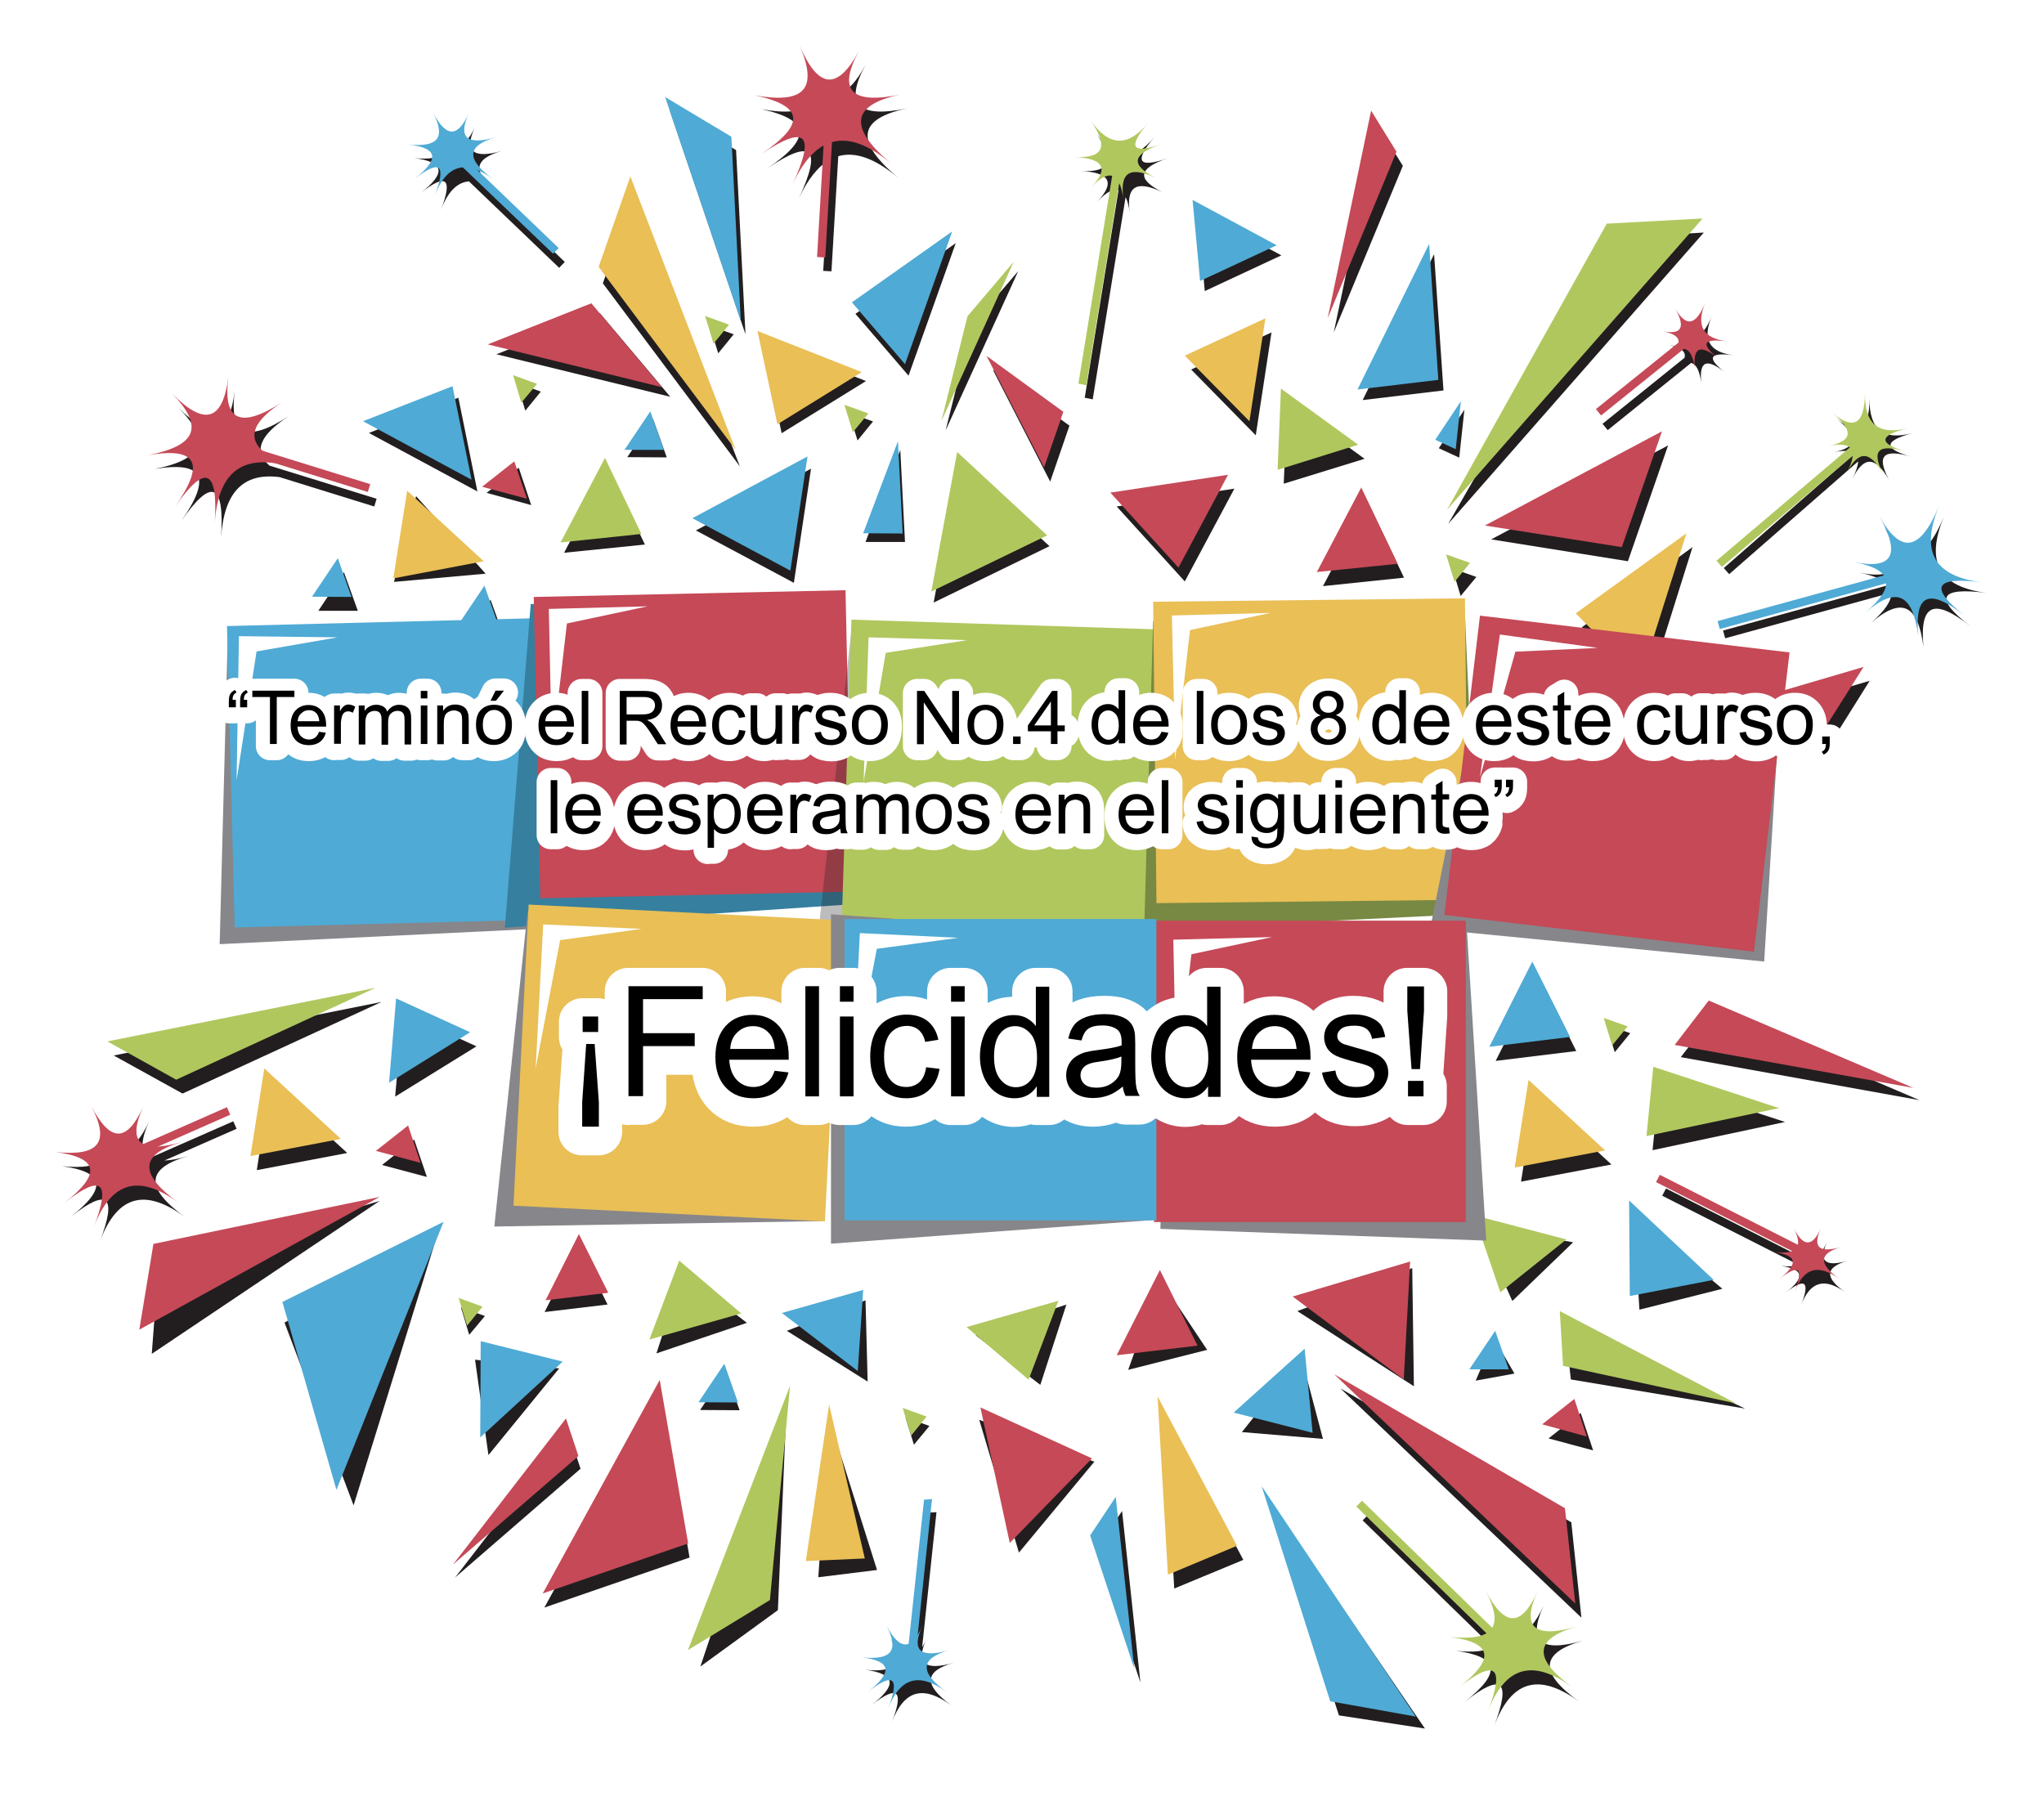 <?xml version="1.0" encoding="utf-8"?>
<!-- Generator: Adobe Illustrator 22.1.0, SVG Export Plug-In . SVG Version: 6.00 Build 0)  -->
<svg version="1.1" xmlns="http://www.w3.org/2000/svg" xmlns:xlink="http://www.w3.org/1999/xlink" x="0px" y="0px"
	 viewBox="0 0 870 770.3" style="enable-background:new 0 0 870 770.3;" xml:space="preserve">
<style type="text/css">
	.st0{fill:#221E1F;}
	.st1{fill:#C54957;}
	.st2{fill:#4FAAD5;}
	.st3{fill:#B0C75E;}
	.st4{fill:#E9BF56;}
	.st5{fill:#87868A;}
	.st6{fill:#367F9E;}
	.st7{opacity:0.3;fill:#221E1F;}
	.st8{fill:#778942;}
	.st9{fill:#FFFFFF;}
	.st10{fill:#FFFFFF;stroke:#FFFFFF;stroke-width:12;stroke-linecap:round;stroke-linejoin:round;stroke-miterlimit:10;}
	.st11{fill:#FFFFFF;stroke:#FFFFFF;stroke-width:20;stroke-linecap:round;stroke-linejoin:round;stroke-miterlimit:10;}




.animated {
  -webkit-animation-duration: 1s;
  -ms-animation-duration: 1s;
  animation-duration: 2s;
  -webkit-animation-fill-mode: both;
  -ms-animation-fill-mode: both;
  animation-fill-mode: both;
}

.animated.infinite {
  -webkit-animation-iteration-count: infinite;
  -ms-animation-iteration-count: infinite;
  animation-iteration-count: infinite;
}


/* TIEMPOS DE ESPERA ANIMACION  */
.delay-01s { 
   animation-delay: 1s;
  -webkit-animation-delay: 1s; 
}
.delay-02s { 
   animation-delay: 2s;
  -webkit-animation-delay: 2s; 
}
.delay-03s { 
   animation-delay: 3s;
  -webkit-animation-delay: 3s; 
}
.delay-04s { 
  animation-delay: 4s; 
  -webkit-animation-delay: 4s; 
}
.delay-05s { 
  animation-delay: 5s; 
  -webkit-animation-delay: 5s; 
}
.delay-06s { 
  animation-delay: 6s; 
  -webkit-animation-delay: 6s; 
}
.delay-07s { 
  animation-delay: 7s; 
  -webkit-animation-delay: 7s; 
}
.delay-08s { 
  animation-delay: 8s; 
  -webkit-animation-delay: 8s; 
}
.delay-09s { 
  animation-delay:9s; 
  -webkit-animation-delay: 9s; 
}
.delay-10s { 
  animation-delay:10s; 
  -webkit-animation-delay: 10s; 
}


@-webkit-keyframes rotateOut {
	0% {
		-webkit-transform-origin: center center;
		-webkit-transform: rotate(0);
		opacity: 1;
	}
	
	100% {
		-webkit-transform-origin: center center;
		-webkit-transform: rotate(200deg);
		opacity: 0;
	}
}

@-moz-keyframes rotateOut {
	0% {
		-moz-transform-origin: center center;
		-moz-transform: rotate(0);
		opacity: 1;
	}
	
	100% {
		-moz-transform-origin: center center;
		-moz-transform: rotate(200deg);
		opacity: 0;
	}
}

@-o-keyframes rotateOut {
	0% {
		-o-transform-origin: center center;
		-o-transform: rotate(0);
		opacity: 1;
	}
	
	100% {
		-o-transform-origin: center center;
		-o-transform: rotate(200deg);
		opacity: 0;
	}
}

@keyframes rotateOut {
	0% {
		transform-origin: center center;
		transform: rotate(0);
		opacity: 1;
	}
	
	100% {
		transform-origin: center center;
		transform: rotate(200deg);
		opacity: 0;
	}
}

.rotateOut {
	-webkit-animation-name: rotateOut;
	-moz-animation-name: rotateOut;
	-o-animation-name: rotateOut;
	animation-name: rotateOut;
}

@keyframes flipInY {
  from {
    -webkit-transform: perspective(400px) rotate3d(0, 1, 0, 90deg);
    transform: perspective(400px) rotate3d(0, 1, 0, 90deg);
    -webkit-animation-timing-function: ease-in;
    animation-timing-function: ease-in;
    opacity: 0;
  }

  40% {
    -webkit-transform: perspective(400px) rotate3d(0, 1, 0, -20deg);
    transform: perspective(400px) rotate3d(0, 1, 0, -20deg);
    -webkit-animation-timing-function: ease-in;
    animation-timing-function: ease-in;
  }

  60% {
    -webkit-transform: perspective(400px) rotate3d(0, 1, 0, 10deg);
    transform: perspective(400px) rotate3d(0, 1, 0, 10deg);
    opacity: 1;
  }

  80% {
    -webkit-transform: perspective(400px) rotate3d(0, 1, 0, -5deg);
    transform: perspective(400px) rotate3d(0, 1, 0, -5deg);
  }

  to {
    -webkit-transform: perspective(400px);
    transform: perspective(400px);
  }
}

.flipInY {
  -webkit-backface-visibility: visible !important;
  backface-visibility: visible !important;
  -webkit-animation-name: flipInY;
  animation-name: flipInY;
}


@-webkit-keyframes flash {
	0%, 50%, 100% {opacity: 1;}	
	25%, 75% {opacity: 0;}
}

@-moz-keyframes flash {
	0%, 50%, 100% {opacity: 1;}	
	25%, 75% {opacity: 0;}
}

@-o-keyframes flash {
	0%, 50%, 100% {opacity: 1;}	
	25%, 75% {opacity: 0;}
}

@keyframes flash {
	0%, 50%, 100% {opacity: 1;}	
	25%, 75% {opacity: 0;}
}

.flash {
	-webkit-animation-name: flash;
	-moz-animation-name: flash;
	-o-animation-name: flash;
	animation-name: flash;
}

@-webkit-keyframes shake {
	0%, 100% {-webkit-transform: translateX(0);}
	10%, 30%, 50%, 70%, 90% {-webkit-transform: translateX(-10px);}
	20%, 40%, 60%, 80% {-webkit-transform: translateX(10px);}
}

@-moz-keyframes shake {
	0%, 100% {-moz-transform: translateX(0);}
	10%, 30%, 50%, 70%, 90% {-moz-transform: translateX(-10px);}
	20%, 40%, 60%, 80% {-moz-transform: translateX(10px);}
}

@-o-keyframes shake {
	0%, 100% {-o-transform: translateX(0);}
	10%, 30%, 50%, 70%, 90% {-o-transform: translateX(-10px);}
	20%, 40%, 60%, 80% {-o-transform: translateX(10px);}
}

@keyframes shake {
	0%, 100% {transform: translateX(0);}
	10%, 30%, 50%, 70%, 90% {transform: translateX(-10px);}
	20%, 40%, 60%, 80% {transform: translateX(10px);}
}

.shake {
	-webkit-animation-name: shake;
	-moz-animation-name: shake;
	-o-animation-name: shake;
	animation-name: shake;
}



</style>



<g id="Capa_3">
	<polygon class="st0 animated rotateOut delay-01s" points="285.3,168.9 255.3,133.3 211.3,150.8 	"/>
	<polygon class="st0 animated rotateOut delay-01s" points="150.5,640.8 186.8,523.5 121.1,563 	"/>
	<polygon class="st0 animated rotateOut delay-01s" points="601.1,539.8 552.2,558.1 601.8,590.1 	"/>
	<polygon class="st0 animated rotateOut delay-01s" points="710,189.6 634.7,229.6 692.9,238.9 	"/>
	<polygon class="st0 animated rotateOut delay-01s" points="422.6,157.4 447,205 455.2,181.2 	"/>
	<polygon class="st0 animated rotateOut delay-01s" points="226.1,215 220.8,199.1 207.1,209.8 	"/>
	<polygon class="st0 animated rotateOut delay-01s" points="730,431.1 715.4,450 817,468.3 	"/>
	<polygon class="st0 animated rotateOut delay-01s" points="659.1,612.3 678.1,617.4 672.8,601.5 	"/>
	<polygon class="st0 animated rotateOut delay-01s" points="241.8,609.3 193.7,671.5 247.1,625.2 	"/>
	<polygon class="st0 animated rotateOut delay-01s" points="181.7,501 176.3,485.1 162.6,495.9 	"/>
	<polygon class="st0 animated rotateOut delay-01s" points="383.2,191.5 368.4,230.7 385.2,230.7 	"/>
	<polygon class="st0 animated rotateOut delay-01s" points="277.9,178.2 267,194.6 283.8,194.7 	"/>
	<polygon class="st0 animated rotateOut delay-01s" points="214.7,271.7 208.8,255.3 197.9,271.7 	"/>
	<polygon class="st0 animated rotateOut delay-01s" points="152.3,260 146.4,243.6 135.5,260 	"/>
	<polygon class="st0 animated rotateOut delay-01s" points="314.8,600.3 308.9,583.8 298,600.2 	"/>
	<polygon class="st0 animated rotateOut delay-01s" points="466.6,659.6 485.4,716.2 477.6,643.2 	"/>
	<polygon class="st0 animated rotateOut delay-01s" points="628.1,587.7 644.6,584.7 635.9,569.6 	"/>
	<polygon class="st0 animated rotateOut delay-01s" points="621.1,194.8 623.3,174.4 612.4,190.8 	"/>
	<polygon class="st0 animated rotateOut delay-01s" points="586.3,53.1 567.7,141.5 597.1,70.6 	"/>
	<polygon class="st0 animated rotateOut delay-01s" points="433.4,115.4 413.6,138.6 402.5,183.2 	"/>
	<polygon class="st0 animated rotateOut delay-01s" points="371.6,179.4 361.4,175.8 365,187.5 	"/>
	<polygon class="st0 animated rotateOut delay-01s" points="312.3,142.3 302.1,138.7 305.7,150.4 	"/>
	<polygon class="st0 animated rotateOut delay-01s" points="230.2,166.7 220,163 223.6,174.8 	"/>
	<polygon class="st0 animated rotateOut delay-01s" points="206.4,560.2 196.2,556.5 199.7,568.2 	"/>
	<polygon class="st0 animated rotateOut delay-01s" points="389,615 395.6,607 385.4,603.3 	"/>
	<polygon class="st0 animated rotateOut delay-01s" points="668.6,587.2 742.8,599.6 666.1,563.9 	"/>
	<polygon class="st0 animated rotateOut delay-01s" points="693.9,439.8 683.7,436.2 687.3,447.9 	"/>
	<polygon class="st0 animated rotateOut delay-01s" points="618.2,242 621.7,253.7 628.4,245.6 	"/>
	<polygon class="st0 animated rotateOut delay-01s" points="547.9,171.3 546.4,205.9 580.8,195.3 	"/>
	<polygon class="st0 animated rotateOut delay-01s" points="563.1,249.5 597.6,245.9 582.1,213.5 	"/>
	<polygon class="st0 animated rotateOut delay-01s" points="259,199.3 240.1,235.3 274.5,231.8 	"/>
	<polygon class="st0 animated rotateOut delay-01s" points="290.5,541.9 279.4,576.1 317.9,563.1 	"/>
	<polygon class="st0 animated rotateOut delay-01s" points="453.9,555.3 415.3,568.4 442.8,589.5 	"/>
	<polygon class="st0 animated rotateOut delay-01s" points="629.5,522.2 643.7,553.8 669.6,528.8 	"/>
	<polygon class="st0 animated rotateOut delay-01s" points="703.4,489.6 759.8,477.6 706.3,460.1 	"/>
	<polygon class="st0 animated rotateOut delay-01s" points="195.1,169.3 157,184.3 203.2,209.2 	"/>
	<polygon class="st0 animated rotateOut delay-01s" points="171.3,431 168.2,466.8 202.8,445.4 	"/>
	<polygon class="st0 animated rotateOut delay-01s" points="368.4,553.5 334.9,566.5 369.3,588.1 	"/>
	<polygon class="st0 animated rotateOut delay-01s" points="202.2,578.8 207.9,619.4 238,582.5 	"/>
	<polygon class="st0 animated rotateOut delay-01s" points="563.1,612.5 553.9,577.8 528.6,609.6 	"/>
	<polygon class="st0 animated rotateOut delay-01s" points="695.3,516.9 697.8,557.5 733.1,548.6 	"/>
	<polygon class="st0 animated rotateOut delay-01s" points="614.4,166.2 610.4,108.2 580,170.3 	"/>
	<polygon class="st0 animated rotateOut delay-01s" points="475.3,215.6 504.3,247.5 525.4,208 	"/>
	<polygon class="st0 animated rotateOut delay-01s" points="345.2,199.5 296.2,225.8 337.9,248.1 	"/>
	<polygon class="st0 animated rotateOut delay-01s" points="480.2,583.1 513.8,574.6 493.9,544.7 	"/>
	<polygon class="st0 animated rotateOut delay-01s" points="246.1,530.2 231.8,558.5 258.6,555.3 	"/>
	<polygon class="st0 animated rotateOut delay-01s" points="670.9,447.4 654.9,415.2 636.6,451.6 	"/>
	<polygon class="st0 animated rotateOut delay-01s" points="545.4,108.7 509.6,89.4 512.8,123.9 	"/>
	<polygon class="st0 animated rotateOut delay-01s" points="386.7,159.9 406.8,103.5 364.1,133.6 	"/>
	<polygon class="st0 animated rotateOut delay-01s" points="416.8,604.4 433.7,660.9 465.8,622.2 	"/>
	<polygon class="st0 animated rotateOut delay-01s" points="397.4,256.5 446.7,232.5 408.4,197 	"/>
	<polygon class="st0 animated rotateOut delay-01s" points="281.5,593.4 231.7,684.3 293.5,663 	"/>
	<polygon class="st0 animated rotateOut delay-01s" points="653.3,465.7 647.4,503 685.9,495.7 	"/>
	<polygon class="st0 animated rotateOut delay-01s" points="499.8,676.2 529.2,664 495.4,600.3 	"/>
	<polygon class="st0 animated rotateOut delay-01s" points="353,604.1 348.3,671.4 373.3,668.3 	"/>
	<polygon class="st0 animated rotateOut delay-01s" points="147.8,490.8 115.1,460.8 109.3,498.1 	"/>
	<polygon class="st0 animated rotateOut delay-01s" points="167.7,247.7 206.7,244.2 177.1,211.2 	"/>
	<polygon class="st0 animated rotateOut delay-01s" points="332.7,184.4 368.6,162.2 324.2,144.7 	"/>
	<polygon class="st0 animated rotateOut delay-01s" points="541.2,141.5 507,157.3 534.5,185.3 	"/>
	<polygon class="st0 animated rotateOut delay-01s" points="720.4,232.9 673.3,267 700.9,295 	"/>
	<polygon class="st0 animated rotateOut delay-01s" points="725.2,99 686.6,101.1 616.4,223 	"/>
	<polygon class="st0 animated rotateOut delay-01s" points="313.3,63.9 285.1,47 317.3,142.3 	"/>
	<polygon class="st0 animated rotateOut delay-01s" points="67.4,539.3 64.6,576.3 161.6,511.2 	"/>
	<polygon class="st0 animated rotateOut delay-01s" points="569.9,730.2 606.5,735.8 540.8,639.6 	"/>
	<polygon class="st0 animated rotateOut delay-01s" points="779.9,315.2 795.8,289.8 688.2,321.4 	"/>
	<polygon class="st0 animated rotateOut delay-01s" points="270.1,82.1 256.6,120.6 314.9,198.5 	"/>
	<polygon class="st0 animated rotateOut delay-01s" points="162.4,426.5 48.4,449.3 77.7,465.5 	"/>
	<polygon class="st0 animated rotateOut delay-01s" points="331.1,685.4 334.7,600.1 298.1,709.4 	"/>
	<polygon class="st0 animated rotateOut delay-01s" points="668.8,648 570.5,591 673.1,688.6 	"/>




	<path class="st0 animated shake delay-02s" d="M467.2,85.7c3.7-3.9,6.6-5.5,8.9-4.8l-14.4,88.4l3.4,0.7l14-86.1c0.8,1.6,1.4,3.9,1.8,6.8
		c-1.7-11.4,2.7-14.1,13.7-9c-10.8-5.5-10.2-10,2.3-14.3c-12.5,4.3-14.3,1.3-5.5-9.1c-8.7,10.5-16.8,10.1-24.7-1.3
		c8,11.4,5.8,16.5-6.7,15.8C472.4,73.4,474.7,77.6,467.2,85.7z"/>
	<path class="st0 animated shake delay-02s" d="M786.4,536.7c-9.6,2.7-12.4,0.2-8.8-7.9c-3.6,8-7.4,8-11.6-0.2c1.6,3.1,2.2,5.4,1.9,7.1l-58.8-29.8l-1.6,3.1
		l58,29.4c-1.7,0.7-4.1,0.8-7.4,0.5c9.6,1.3,10.3,4.9,2,11.3c8.3-6.5,10.4-4.7,6.5,5.4c3.9-10.2,10-11.9,19-5.4
		C776.5,543.9,776.8,539.4,786.4,536.7z"/>
	<path class="st0 animated shake delay-02s" d="M673.7,698.4c-18.2,5.2-23.6,0.3-16.7-14.9c-6.9,15.2-14,15.1-22-0.3c3.7,7.2,4.6,12.3,2.8,15.5l-55.4-54
		l-2.4,2.5l55.3,53.9c-3.1,1.8-8.2,2.4-15.5,1.6c18.2,2.6,19.5,9.2,3.8,21.6c15.7-12.3,19.7-9,12.4,10.3c7.3-19.3,19-22.7,36.1-10.3
		C655,712,655.5,703.6,673.7,698.4z"/>
	<path class="st0 animated shake delay-02s" d="M406,707.8c-12.6,3.6-16.4,0.2-11.6-10.3c-0.6,1.4-1.2,2.6-1.9,3.6l6.1-57.4l-3.5,0.2l-6.5,61
		c-3,1.4-6.2-1.2-9.6-7.7c5.5,10.7,2.2,14.9-10.5,13.6c12.6,1.8,13.5,6.4,2.6,14.9c10.9-8.5,13.7-6.2,8.6,7.2
		c5.1-13.4,13.2-15.7,25-7.1C393,717.1,393.4,711.3,406,707.8z"/>
	<path class="st0 animated shake delay-02s" d="M66,199.6c20.5-3.3,24.2,3.5,11.2,22.1c12.9-18.5,18.4-16.2,16.9,7.1c1.3-19.3,9.4-27.7,24.9-25.7l40.3,12.5
		l1-3.3l-45.6-14.1c-7-6.1-4.2-13,8.3-21.1c-18,11.6-25.5,8.2-23.1-10.6c-2.4,18.8-10.2,21-24,7C89.7,187.4,86.5,195.5,66,199.6z"/>
	<path class="st0 animated shake delay-02s" d="M179.1,82.1c10.9-8.5,13.7-6.2,8.6,7.2c2.9-7.7,6.9-11.7,11.9-12.1L238,114l2.4-2.5l-34.7-33.3
		c2.2,0.8,4.4,2.1,6.9,3.9c-11.8-8.5-11.4-14.4,1.2-17.9c-12.6,3.6-16.4,0.2-11.6-10.3c-4.8,10.6-9.7,10.5-15.3-0.2
		c5.5,10.7,2.2,14.9-10.5,13.6C189.1,69,190,73.6,179.1,82.1z"/>
	<path class="st0 animated shake delay-02s" d="M326.7,71.6c19-12.8,23.3-8.6,13.3,12.9c3.8-8.2,8.2-13.7,13.2-16.5l-2.8,47.3l3.5,0.2l2.9-49
		c7.2-2.1,15.6,0.9,25.4,9.1c-18.5-15.5-17.1-25.1,4.1-29.5c-21.2,4.4-27.1-1.6-17.9-18.5c-9.1,16.9-17.3,16.2-25.2-2.2
		c7.9,18.4,1.9,24.8-19,21.1C344.7,51,345.7,58.8,326.7,71.6z"/>
	<path class="st0 animated shake delay-02s" d="M80.2,492.1c-4.1,1.2-7.5,1.8-10.2,1.9l30.7-13.5l-1.4-3.2L63.6,493c-3.9-2.1-3.9-7.3-0.1-15.8
		c-6.9,15.2-14,15.1-22-0.3c8,15.4,3.2,21.4-15.1,19.5c18.1,2.5,19.4,9.2,3.8,21.5c15.6-12.3,19.7-8.9,12.4,10.3
		c7.3-19.2,19-22.6,35.9-10.3C61.6,505.6,62.1,497.2,80.2,492.1z"/>
	<path class="st0 animated shake delay-02s" d="M715.6,137c4.7,8.3,2.9,11.5-5.3,9.9c5.2,1,7.4,2.8,6.7,5.4l-34.9,28.1l2.2,2.7l35.5-28.6
		c2.2,0.5,3.6,3.3,4.3,8.4c-0.9-9.2,2.2-10.6,10.1-4.4c-7.9-6.2-6.7-8.6,3.6-7.3c-10.3-1.3-13.3-6.7-9.3-16.4
		C724.4,144.6,720.3,145.3,715.6,137z"/>
	<path class="st0 animated shake delay-02s" d="M780.5,192.5c4.4-0.9,7.4-0.7,9,0.5l-55.8,48.8l2.3,2.6l54.9-48c-0.1,1.9-0.9,4.3-2.4,7.3
		c4.9-9.7,9.7-9.5,15.5,0.5c-5.4-10.2-2.5-13.3,9.5-9.8c-12-3.4-11.8-6.7,0.7-10.1c-12.5,3.4-18.5-1.3-18.5-14.5
		c0,13.2-4.5,16-13.8,8.6C791.2,185.9,790.7,190.4,780.5,192.5z"/>
	<path class="st0 animated shake delay-02s" d="M845.7,252.4c-20.4-2.6-26.3-13.1-18.3-32.5c-8,19.3-16.2,20.7-25.4,4.3c9.2,16.4,5.8,22.8-10.6,19.6
		c6.2,1.2,10.3,3,12.3,5.3l-70.3,19.3l0.9,3.3l70.7-19.4c0.2,3.4-2.7,7.7-8.7,12.9c13.1-11.3,20-8,22.4,10.1
		c-1.7-18.2,4.4-21,20-8.7C823,254.5,825.3,249.8,845.7,252.4z"/>
	<g>




		<polygon class="st1 animated flash delay-01s" points="251.7,129.1 207.6,146.6 281.7,164.8 		"/>
		<polygon class="st2 animated flash delay-01s" points="143.2,634.2 188.8,520.1 120.2,554.2 		"/>
		<polygon class="st1 animated flash delay-01s" points="600.2,537 550.2,551.9 597.5,587.2 		"/>
		<polygon class="st1 animated flash delay-01s" points="707.4,183.6 632,223.7 690.3,232.9 		"/>
		<polygon class="st1 animated flash delay-01s" points="452.6,175.3 419.9,151.5 444.4,199 		"/>
		<polygon class="st1 animated flash delay-01s" points="218.9,196.4 205.2,207.2 224.3,212.3 		"/>
		<polygon class="st1 animated flash delay-01s" points="727.3,425.9 712.8,444.8 814.4,463.1 		"/>
		<polygon class="st1 animated flash delay-01s" points="670.1,595.5 656.4,606.3 675.4,611.5 		"/>
		<polygon class="st1 animated flash delay-01s" points="240.9,603.8 192.8,666 246.2,619.8 		"/>
		<polygon class="st1 animated flash delay-01s" points="173.7,479.1 160,489.9 179,495 		"/>
		<polygon class="st2 animated flash delay-01s" points="384.2,227.1 382.2,187.8 367.4,227 		"/>
		<polygon class="st2 animated flash delay-01s" points="282.6,191.5 276.8,175.1 265.8,191.5 		"/>
		<polygon class="st2 animated flash delay-01s" points="212,265.8 206.2,249.3 195.2,265.7 		"/>
		<polygon class="st2 animated flash delay-01s" points="149.6,254.1 143.8,237.6 132.8,254 		"/>
		<polygon class="st2 animated flash delay-01s" points="314.1,597 308.3,580.5 297.3,596.9 		"/>
		<polygon class="st2 animated flash delay-01s" points="482.8,710.3 474.9,637.2 464,653.6 		"/>
		<polygon class="st2 animated flash delay-01s" points="642.2,582.9 636.4,566.5 625.4,582.9 		"/>
		<polygon class="st2 animated flash delay-01s" points="619.6,191.2 621.8,170.8 610.9,187.2 		"/>
		<polygon class="st1 animated flash delay-01s" points="594.4,64.6 583.6,47.1 565.1,135.5 		"/>
		<polygon class="st3 animated flash delay-01s" points="411.8,134.6 400.7,179.2 431.5,111.4 		"/>
		<polygon class="st3 animated flash delay-01s" points="369.6,176 359.4,172.3 363,184 		"/>
		<polygon class="st3 animated flash delay-01s" points="310.3,138.2 300.1,134.5 303.7,146.3 		"/>
		<polygon class="st3 animated flash delay-01s" points="228.6,163.4 218.4,159.7 221.9,171.4 		"/>
		<polygon class="st3 animated flash delay-01s" points="205.4,556.2 195.2,552.5 198.8,564.3 		"/>
		<polygon class="st3 animated flash delay-01s" points="394.4,603 384.2,599.3 387.8,611.1 		"/>
		<polygon class="st3 animated flash delay-01s" points="738.9,597.4 663.9,558.1 665.3,581.4 		"/>
		<polygon class="st3 animated flash delay-01s" points="692.8,436.9 682.6,433.3 686.2,445 		"/>
		<polygon class="st3 animated flash delay-01s" points="625.7,239.6 615.5,236 619.1,247.7 		"/>
		<polygon class="st3 animated flash delay-01s" points="543.8,200 578.1,189.3 545.2,165.4 		"/>
		<polygon class="st1 animated flash delay-01s" points="594.9,240 579.4,207.5 560.5,243.5 		"/>
		<polygon class="st3 animated flash delay-01s" points="273,227.3 257.5,194.9 238.6,230.9 		"/>
		<polygon class="st3 animated flash delay-01s" points="289.1,536.6 276.4,570.2 315.5,559.1 		"/>
		<polygon class="st3 animated flash delay-01s" points="437.8,587.3 450.5,553.7 411.4,564.9 		"/>
		<polygon class="st3 animated flash delay-01s" points="638.6,550.1 666.7,527.6 627.4,517.3 		"/>
		<polygon class="st3 animated flash delay-01s" points="703.7,454.1 700.8,483.6 757.2,471.7 		"/>
		<polygon class="st2 animated flash delay-01s" points="154.5,179.3 200.7,204.2 192.6,164.4 		"/>
		<polygon class="st2 animated flash delay-01s" points="168.6,425 165.6,460.9 200.1,439.4 		"/>
		<polygon class="st2 animated flash delay-01s" points="367.4,549.1 332.8,558.9 365.1,583.6 		"/>
		<polygon class="st2 animated flash delay-01s" points="239.5,579.6 204.6,570.9 204.4,611.9 		"/>
		<polygon class="st2 animated flash delay-01s" points="558.7,609.9 555.3,574.1 525.1,601.3 		"/>
		<polygon class="st2 animated flash delay-01s" points="729.4,544.8 693.4,511 693.7,551.7 		"/>
		<polygon class="st2 animated flash delay-01s" points="612.2,161.7 608.3,103.8 577.8,165.8 		"/>
		<polygon class="st1 animated flash delay-01s" points="501.6,241.6 522.7,202.1 472.6,209.7 		"/>
		<polygon class="st2 animated flash delay-01s" points="336.4,242.9 343.7,194.3 294.7,220.6 		"/>
		<polygon class="st1 animated flash delay-01s" points="509.7,572.8 493.7,540.6 475.3,576.9 		"/>
		<polygon class="st1 animated flash delay-01s" points="258.9,550.3 246.4,525.3 232.2,553.5 		"/>
		<polygon class="st2 animated flash delay-01s" points="668.3,441.4 652.2,409.3 633.9,445.6 		"/>
		<polygon class="st2 animated flash delay-01s" points="510.8,119.6 543.4,104.4 507.6,85.1 		"/>
		<polygon class="st2 animated flash delay-01s" points="385.2,155 405.3,98.5 362.6,128.7 		"/>
		<polygon class="st1 animated flash delay-01s" points="464.8,620.8 417.3,599.1 429.8,656.8 		"/>
		<polygon class="st3 animated flash delay-01s" points="445.7,227.9 407.4,192.4 396.4,251.8 		"/>
		<polygon class="st1 animated flash delay-01s" points="292.9,657 280.8,587.4 231,678.3 		"/>
		<polygon class="st4 animated flash delay-01s" points="644.7,497 683.2,489.7 650.6,459.7 		"/>
		<polygon class="st4 animated flash delay-01s" points="497.1,670.3 526.5,658 492.7,594.4 		"/>
		<polygon class="st4 animated flash delay-01s" points="343,664.5 368.1,663.4 352.9,597.9 		"/>
		<polygon class="st4 animated flash delay-01s" points="106.6,492.1 145.1,484.8 112.5,454.8 		"/>
		<polygon class="st4 animated flash delay-01s" points="167.4,246.2 205.9,238.9 173.3,208.9 		"/>
		<polygon class="st4 animated flash delay-01s" points="330.9,180.6 366.8,158.4 322.4,140.9 		"/>
		<polygon class="st4 animated flash delay-01s" points="504.3,151.4 531.8,179.3 538.6,135.5 		"/>
		<polygon class="st4 animated flash delay-01s" points="670.7,261.1 698.2,289 717.8,227 		"/>
		<polygon class="st3 animated flash delay-01s" points="683.9,95.2 615.9,217 724.7,93 		"/>
		<polygon class="st2 animated flash delay-01s" points="311.3,58.2 315.3,136.6 283.1,41.3 		"/>
		<polygon class="st1 animated flash delay-01s" points="65.3,529.5 161.6,509.5 59.3,566 		"/>
		<polygon class="st2 animated flash delay-01s" points="566.2,724.2 537,632.6 602.6,730.7 		"/>
		<polygon class="st1 animated flash delay-01s" points="777.2,309.2 685.6,315.5 793.2,283.9 		"/>
		<polygon class="st4 animated flash delay-01s" points="254.8,113.6 313.1,191.5 268.3,75.1 		"/>
		<polygon class="st3 animated flash delay-01s" points="75,459.6 159.8,420.5 45.7,443.3 		"/>
		<polygon class="st3 animated flash delay-01s" points="327.7,681.1 336.3,589.8 292.8,702.4 		"/>
		<polygon class="st1 animated flash delay-01s" points="666.1,642 567.9,585 670.5,682.6 		"/>
		<g>
		<polygon class="st3 animated flash delay-01s" points="462.4,164 459,163.3 475.1,64.3 478.5,65 			"/>
		</g>
		<g>
			
				<rect x="730.2" y="252.8" transform="matrix(0.964 -0.265 0.265 0.964 -39.83 214.192)" class="st2" width="85.1" height="3.5"/>
		</g>
		<g>
			<polygon class="st2 animated flash delay-01s" points="235.4,108 190.6,65.1 193.1,62.7 237.8,105.6 			"/>
		</g>
		<g>
			<polygon class="st1 animated flash delay-01s" points="50.8,495.3 49.4,492.1 96.6,471.3 98,474.5 			"/>
		</g>
		<g>
			<polygon class="st2 animated flash delay-01s" points="385.6,710.5 393.3,638.4 396.7,638.1 389.1,710.3 			"/>
		</g>
		<g>
			<polygon class="st3 animated flash delay-01s" points="642.6,704.9 577.3,641.3 579.7,638.8 644.9,702.4 			"/>
		</g>
		<g>
			
				<rect x="736.4" y="481.7" transform="matrix(0.452 -0.892 0.892 0.452 -57.651 942.348)" class="st1" width="3.5" height="72.9"/>
		</g>
		<g>
			
				<rect x="675.5" y="159.8" transform="matrix(0.779 -0.627 0.627 0.779 52.868 473.183)" class="st1" width="45.6" height="3.5"/>
		</g>
		<g>
			
				<rect x="320.9" y="77.4" transform="matrix(5.823039e-02 -0.998 0.998 5.823039e-02 251.84 425.158)" class="st1" width="60.7" height="3.5"/>
		</g>
		<g>
			
				<rect x="130.3" y="173.8" transform="matrix(0.296 -0.955 0.955 0.296 -98.219 266.853)" class="st1" width="3.5" height="52.6"/>
		</g>
		<g>
			
				<rect x="722.1" y="211.2" transform="matrix(0.762 -0.647 0.647 0.762 43.727 544.93)" class="st3" width="82.9" height="3.5"/>
		</g>
		<path class="st3" d="M494.2,61.4c-12.5,4.3-14.3,1.3-5.5-9.1c-8.7,10.5-16.8,10.1-24.7-1.3c8,11.4,5.8,16.5-6.7,15.8
			c12.5,0.7,14.8,4.9,7.2,12.9c7.6-8,12-6.4,13.7,5c-1.7-11.4,2.7-14.1,13.7-9C481.1,70.2,481.7,65.7,494.2,61.4z"/>
		<path class="st1" d="M757.4,544.4c8.3-6.5,10.4-4.7,6.5,5.4c3.9-10.2,10-11.9,19-5.4c-9-6.5-8.7-10.9,0.9-13.6
			c-9.6,2.7-12.4,0.2-8.8-7.9c-3.6,8-7.4,8-11.6-0.2c4.2,8.1,1.7,11.3-8,10.3C764.9,534.4,765.6,537.9,757.4,544.4z"/>
		<path class="st3" d="M620.9,718.3c15.7-12.3,19.7-9,12.4,10.3c7.3-19.3,19-22.7,36.1-10.3c-17-12.3-16.5-20.7,1.7-25.9
			c-18.2,5.2-23.6,0.3-16.7-14.9c-6.9,15.2-14,15.1-22-0.3c8,15.5,3.2,21.5-15.2,19.6C635.3,699.3,636.6,706,620.9,718.3z"/>
		<path class="st2" d="M369.4,720.2c10.9-8.5,13.7-6.2,8.6,7.2c5.1-13.4,13.2-15.7,25-7.1c-11.8-8.5-11.4-14.4,1.2-17.9
			c-12.6,3.6-16.4,0.2-11.6-10.3c-4.8,10.6-9.7,10.5-15.3-0.2c5.5,10.7,2.2,14.9-10.5,13.6C379.3,707,380.2,711.7,369.4,720.2z"/>
		<path class="st1" d="M74.5,215.7c12.9-18.5,18.4-16.2,16.9,7.1c1.5-23.3,13.1-30.8,35.6-23.1c-22.5-7.7-24.7-17-6.7-28.6
			c-18,11.6-25.5,8.2-23.1-10.6c-2.4,18.8-10.2,21-24,7c13.8,14.1,10.5,22.2-10,26.2C83.9,190.3,87.5,197.1,74.5,215.7z"/>
		<path class="st2" d="M176.4,76.2c10.9-8.5,13.7-6.2,8.6,7.2c5.1-13.4,13.2-15.7,25-7.1c-11.8-8.5-11.4-14.4,1.2-17.9
			c-12.6,3.6-16.4,0.2-11.6-10.3c-4.8,10.6-9.7,10.5-15.3-0.2c5.5,10.7,2.2,14.9-10.5,13.6C186.4,63,187.3,67.6,176.4,76.2z"/>
		<path class="st1" d="M324,65.6c19-12.8,23.3-8.6,13.3,12.9c10-21.5,23.7-24.3,42.1-8.8c-18.5-15.5-17.1-25.1,4.1-29.5
			c-21.2,4.4-27.1-1.6-17.9-18.5c-9.1,16.9-17.3,16.2-25.2-2.2c7.9,18.4,1.9,24.8-19,21.1C342.1,45.1,343,52.8,324,65.6z"/>
		<path class="st1" d="M27.6,511.9c15.6-12.3,19.7-8.9,12.4,10.3c7.3-19.2,19-22.6,35.9-10.3c-17-12.3-16.4-20.7,1.7-25.8
			c-18.1,5.1-23.5,0.3-16.7-14.9c-6.9,15.2-14,15.1-22-0.3c8,15.4,3.2,21.4-15.1,19.5C41.9,492.9,43.2,499.6,27.6,511.9z"/>
		<path class="st1" d="M731.5,152.6c-7.9-6.2-6.7-8.6,3.6-7.3c-10.3-1.3-13.3-6.7-9.3-16.4c-4,9.8-8.2,10.5-12.9,2.2
			c4.7,8.3,2.9,11.5-5.3,9.9c8.3,1.6,9.1,5.1,2.4,10.8c6.6-5.7,10.1-4.1,11.4,5.1C720.5,147.8,723.6,146.3,731.5,152.6z"/>
		<path class="st3" d="M811.3,192.3c-12-3.6-11.7-6.9,0.8-10.1c-12.5,3.2-18.5-1.6-18.3-14.8c-0.2,13.2-4.7,15.9-13.9,8.4
			c9.2,7.5,8.7,12-1.6,14c10.3-2,12.8,1.7,7.8,11.4c5-9.7,9.9-9.4,15.5,0.7C796.4,191.7,799.3,188.7,811.3,192.3z"/>
		<path class="st2" d="M836.5,262.3c-15.6-12.3-13.2-17,7.1-14.4c-20.4-2.6-26.3-13.1-18.3-32.5c-8,19.3-16.2,20.7-25.4,4.3
			c9.2,16.4,5.8,22.8-10.6,19.6c16.3,3.1,17.9,10.1,4.8,21.4c13.1-11.3,20-8,22.4,10.1C814.8,252.8,821,250,836.5,262.3z"/>
	</g>
	<polygon class="st5" points="231.8,395.2 93.5,401.9 97,268.6 221.9,268 	"/>
	
		<rect x="98.2" y="264.7" transform="matrix(1 -2.546730e-02 2.546730e-02 1 -8.322 4.299)" class="st2" width="132.7" height="128.3"/>
	<polygon class="st6" points="361.4,385 214.9,394.9 225.9,257.1 353.9,258.1 	"/>
	
		<rect x="228.5" y="252.6" transform="matrix(1 -2.160382e-02 2.160382e-02 1 -6.774 6.444)" class="st1" width="132.7" height="128.3"/>
	<polygon class="st7" points="484.2,399.8 348.4,396.1 362.6,266.1 488.3,271.6 	"/>
	
		<rect x="362.4" y="263.9" transform="matrix(3.190823e-02 -1 1 3.190823e-02 82.84 746.043)" class="st3" width="128.3" height="132.7"/>
	<polygon class="st8" points="629.2,388.9 487,395.8 490.8,264.4 623.6,262.9 	"/>
	
		<rect x="491.5" y="255.4" transform="matrix(1 -1.097858e-02 1.097858e-02 1 -3.474 6.144)" class="st4" width="132.7" height="128.3"/>
	<polygon class="st5" points="750.9,409.3 608.7,395.4 633.5,272 758.8,280.8 	"/>
	
		<rect x="624.3" y="267.4" transform="matrix(0.118 -0.993 0.993 0.118 275.593 977.839)" class="st1" width="128.3" height="132.7"/>
	<polygon class="st5" points="632.6,528.1 493.9,523.1 497.2,400.3 624.3,394.9 	"/>
	<rect x="491.2" y="391.9" class="st1" width="132.7" height="128.3"/>
	<polygon class="st5" points="349.4,519.8 210.4,522.1 224.6,387.7 351.5,402.3 	"/>
	
		<rect x="223.8" y="386.2" transform="matrix(5.033552e-02 -0.999 0.999 5.033552e-02 -178.523 717.365)" class="st4" width="128.3" height="132.7"/>
	<polygon class="st5" points="490,519.4 353.7,529.4 353.7,389.2 489.6,398.8 	"/>
	<rect x="359.5" y="391.2" class="st2" width="132.7" height="128.3"/>
	

	<g>
		<polygon class="st9 animated shake delay-03s" points="101.7,270.8 100.7,332.2 109.2,277.3 143.7,271.3 		"/>
		<polygon class="st9 animated shake delay-03s" points="231.2,393.5 228,454.8 238.4,400.2 273.1,395.4 		"/>
		<polygon class="st9 animated shake delay-03s" points="366,397.2 362.8,458.6 373.2,403.9 407.9,399.2 		"/>
		<polygon class="st9 animated shake delay-03s" points="499.4,400 500.7,461.4 507.1,406.2 541.4,398.9 		"/>
		<polygon class="st9 animated shake delay-03s" points="233.6,259.2 234.9,320.6 241.3,265.4 275.6,258.1 		"/>
		<polygon class="st9 animated shake delay-03s" points="369.7,271.3 367.6,332.7 377,277.9 411.7,272.5 		"/>
		<polygon class="st9 animated shake delay-03s" points="498.8,262 500.2,323.4 506.5,268.2 540.8,260.9 		"/>
		<polygon class="st9 animated shake delay-03s" points="638.4,270.1 629.9,331 645,277.4 680.1,275.8 		"/>
	</g>
</g>





<g id="Capa_2">
	<g>
		<g>
			<path class="st10" d="M100.4,298.7v3.2h-3v-2.5c0-1.4,0.2-2.4,0.5-3c0.4-0.8,1.1-1.4,2.1-1.9l0.7,1.1c-0.6,0.2-1,0.6-1.3,1.1
				c-0.3,0.5-0.4,1.2-0.4,2H100.4z M105.2,298.7v3.2h-3v-2.5c0-1.4,0.2-2.4,0.5-3c0.4-0.8,1.1-1.4,2.1-1.9l0.7,1.1
				c-0.6,0.2-1,0.6-1.3,1.1c-0.3,0.5-0.4,1.2-0.4,2H105.2z"/>
			<path class="st10" d="M114.9,317.6v-20h-7.5v-2.7h17.9v2.7h-7.5v20H114.9z"/>
			<path class="st10" d="M135.8,312.3l2.9,0.4c-0.5,1.7-1.3,3-2.5,3.9c-1.2,0.9-2.8,1.4-4.7,1.4c-2.4,0-4.3-0.7-5.7-2.2
				c-1.4-1.5-2.1-3.5-2.1-6.2c0-2.8,0.7-4.9,2.1-6.4s3.3-2.3,5.5-2.3c2.2,0,4,0.7,5.4,2.2c1.4,1.5,2.1,3.6,2.1,6.3
				c0,0.2,0,0.4,0,0.7h-12.2c0.1,1.8,0.6,3.2,1.5,4.1s2.1,1.4,3.4,1.4c1,0,1.9-0.3,2.6-0.8C134.8,314.3,135.4,313.5,135.8,312.3z
				 M126.7,307.8h9.2c-0.1-1.4-0.5-2.4-1-3.1c-0.9-1.1-2-1.6-3.4-1.6c-1.3,0-2.3,0.4-3.2,1.3C127.3,305.2,126.8,306.4,126.7,307.8z"
				/>
			<path class="st10" d="M142.2,317.6v-16.4h2.5v2.5c0.6-1.2,1.2-1.9,1.8-2.3c0.5-0.4,1.1-0.6,1.8-0.6c0.9,0,1.9,0.3,2.9,0.9l-1,2.6
				c-0.7-0.4-1.4-0.6-2-0.6c-0.6,0-1.2,0.2-1.6,0.5c-0.5,0.4-0.8,0.9-1,1.5c-0.3,1-0.5,2.1-0.5,3.2v8.6H142.2z"/>
			<path class="st10" d="M152.7,317.6v-16.4h2.5v2.3c0.5-0.8,1.2-1.4,2.1-1.9s1.8-0.7,2.9-0.7c1.2,0,2.2,0.3,3,0.8
				c0.8,0.5,1.3,1.2,1.6,2.1c1.3-1.9,3-2.9,5.1-2.9c1.6,0,2.9,0.5,3.8,1.4c0.9,0.9,1.3,2.3,1.3,4.2v11.3h-2.8v-10.3
				c0-1.1-0.1-1.9-0.3-2.4c-0.2-0.5-0.5-0.9-1-1.2c-0.5-0.3-1-0.4-1.7-0.4c-1.2,0-2.1,0.4-2.9,1.2c-0.8,0.8-1.1,2-1.1,3.7v9.5h-2.8
				v-10.7c0-1.2-0.2-2.2-0.7-2.8s-1.2-0.9-2.2-0.9c-0.8,0-1.5,0.2-2.2,0.6c-0.7,0.4-1.1,1-1.4,1.8c-0.3,0.8-0.4,1.9-0.4,3.4v8.5
				H152.7z"/>
			<path class="st10" d="M179.1,298.1v-3.2h2.8v3.2H179.1z M179.1,317.6v-16.4h2.8v16.4H179.1z"/>
			<path class="st10" d="M186.1,317.6v-16.4h2.5v2.3c1.2-1.8,2.9-2.7,5.2-2.7c1,0,1.9,0.2,2.7,0.5c0.8,0.4,1.4,0.8,1.9,1.4
				c0.4,0.6,0.7,1.3,0.9,2.1c0.1,0.5,0.2,1.4,0.2,2.7v10.1h-2.8v-10c0-1.1-0.1-2-0.3-2.5c-0.2-0.6-0.6-1-1.2-1.3
				c-0.6-0.3-1.2-0.5-1.9-0.5c-1.2,0-2.2,0.4-3.1,1.1c-0.9,0.8-1.3,2.2-1.3,4.3v9H186.1z"/>
			<path class="st10" d="M202.6,309.4c0-3,0.8-5.3,2.5-6.7c1.4-1.2,3.1-1.8,5.2-1.8c2.3,0,4.1,0.7,5.5,2.2c1.4,1.5,2.1,3.5,2.1,6.1
				c0,2.1-0.3,3.8-0.9,5c-0.6,1.2-1.6,2.1-2.8,2.8s-2.5,1-4,1c-2.3,0-4.2-0.7-5.6-2.2C203.3,314.3,202.6,312.1,202.6,309.4z
				 M205.5,309.4c0,2.1,0.5,3.7,1.4,4.7s2.1,1.6,3.5,1.6c1.4,0,2.5-0.5,3.4-1.6c0.9-1,1.4-2.7,1.4-4.8c0-2-0.5-3.6-1.4-4.6
				c-0.9-1-2.1-1.6-3.4-1.6c-1.4,0-2.5,0.5-3.5,1.6C205.9,305.7,205.5,307.3,205.5,309.4z M208.8,299.1l2.1-4.3h3.6l-3.4,4.3H208.8z
				"/>
			<path class="st10" d="M241.3,312.3l2.9,0.4c-0.5,1.7-1.3,3-2.5,3.9c-1.2,0.9-2.8,1.4-4.7,1.4c-2.4,0-4.3-0.7-5.7-2.2
				c-1.4-1.5-2.1-3.5-2.1-6.2c0-2.8,0.7-4.9,2.1-6.4s3.3-2.3,5.5-2.3c2.2,0,4,0.7,5.4,2.2c1.4,1.5,2.1,3.6,2.1,6.3
				c0,0.2,0,0.4,0,0.7H232c0.1,1.8,0.6,3.2,1.5,4.1s2.1,1.4,3.4,1.4c1,0,1.9-0.3,2.6-0.8C240.3,314.3,240.8,313.5,241.3,312.3z
				 M232.1,307.8h9.2c-0.1-1.4-0.5-2.4-1-3.1c-0.9-1.1-2-1.6-3.4-1.6c-1.3,0-2.3,0.4-3.2,1.3C232.7,305.2,232.2,306.4,232.1,307.8z"
				/>
			<path class="st10" d="M247.6,317.6v-22.6h2.8v22.6H247.6z"/>
			<path class="st10" d="M263.8,317.6v-22.6h10c2,0,3.6,0.2,4.6,0.6c1.1,0.4,1.9,1.1,2.5,2.2c0.6,1,0.9,2.2,0.9,3.4
				c0,1.6-0.5,3-1.6,4.1c-1,1.1-2.6,1.8-4.8,2.1c0.8,0.4,1.4,0.8,1.8,1.1c0.9,0.8,1.7,1.8,2.5,3l3.9,6.2H280l-3-4.7
				c-0.9-1.4-1.6-2.4-2.2-3.1s-1.1-1.2-1.5-1.5s-0.9-0.5-1.4-0.6c-0.3-0.1-0.9-0.1-1.7-0.1h-3.5v10.1H263.8z M266.8,304.9h6.4
				c1.4,0,2.4-0.1,3.2-0.4s1.4-0.7,1.8-1.4c0.4-0.6,0.6-1.3,0.6-2c0-1.1-0.4-2-1.2-2.6c-0.8-0.7-2-1-3.7-1h-7.2V304.9z"/>
			<path class="st10" d="M297.5,312.3l2.9,0.4c-0.5,1.7-1.3,3-2.5,3.9c-1.2,0.9-2.8,1.4-4.7,1.4c-2.4,0-4.3-0.7-5.7-2.2
				c-1.4-1.5-2.1-3.5-2.1-6.2c0-2.8,0.7-4.9,2.1-6.4s3.3-2.3,5.5-2.3c2.2,0,4,0.7,5.4,2.2c1.4,1.5,2.1,3.6,2.1,6.3
				c0,0.2,0,0.4,0,0.7h-12.2c0.1,1.8,0.6,3.2,1.5,4.1s2.1,1.4,3.4,1.4c1,0,1.9-0.3,2.6-0.8C296.5,314.3,297.1,313.5,297.5,312.3z
				 M288.4,307.8h9.2c-0.1-1.4-0.5-2.4-1-3.1c-0.9-1.1-2-1.6-3.4-1.6c-1.3,0-2.3,0.4-3.2,1.3C288.9,305.2,288.5,306.4,288.4,307.8z"
				/>
			<path class="st10" d="M314.6,311.6l2.7,0.4c-0.3,1.9-1.1,3.4-2.3,4.4s-2.7,1.6-4.5,1.6c-2.2,0-4-0.7-5.4-2.2s-2-3.6-2-6.3
				c0-1.8,0.3-3.3,0.9-4.6s1.5-2.3,2.7-3s2.5-1,3.9-1c1.8,0,3.2,0.5,4.4,1.4c1.1,0.9,1.9,2.2,2.2,3.8l-2.7,0.4
				c-0.3-1.1-0.7-1.9-1.4-2.5c-0.7-0.6-1.4-0.8-2.4-0.8c-1.4,0-2.5,0.5-3.4,1.5c-0.9,1-1.3,2.6-1.3,4.8c0,2.2,0.4,3.8,1.3,4.8
				c0.8,1,1.9,1.5,3.3,1.5c1.1,0,2-0.3,2.7-1S314.4,313,314.6,311.6z"/>
			<path class="st10" d="M330.4,317.6v-2.4c-1.3,1.9-3,2.8-5.2,2.8c-1,0-1.9-0.2-2.7-0.6c-0.8-0.4-1.5-0.8-1.9-1.4
				c-0.4-0.6-0.7-1.2-0.9-2.1c-0.1-0.5-0.2-1.4-0.2-2.6v-10.2h2.8v9.1c0,1.5,0.1,2.4,0.2,2.9c0.2,0.7,0.5,1.3,1.1,1.7
				c0.6,0.4,1.3,0.6,2.1,0.6s1.6-0.2,2.3-0.6c0.7-0.4,1.2-1,1.6-1.7c0.3-0.7,0.5-1.8,0.5-3.2v-8.8h2.8v16.4H330.4z"/>
			<path class="st10" d="M337.2,317.6v-16.4h2.5v2.5c0.6-1.2,1.2-1.9,1.8-2.3c0.5-0.4,1.1-0.6,1.8-0.6c0.9,0,1.9,0.3,2.9,0.9l-1,2.6
				c-0.7-0.4-1.4-0.6-2-0.6c-0.6,0-1.2,0.2-1.6,0.5c-0.5,0.4-0.8,0.9-1,1.5c-0.3,1-0.5,2.1-0.5,3.2v8.6H337.2z"/>
			<path class="st10" d="M346.7,312.7l2.7-0.4c0.2,1.1,0.6,1.9,1.3,2.5c0.7,0.6,1.7,0.9,3,0.9c1.3,0,2.2-0.3,2.8-0.8
				c0.6-0.5,0.9-1.1,0.9-1.8c0-0.6-0.3-1.1-0.8-1.5c-0.4-0.2-1.3-0.6-2.8-0.9c-2-0.5-3.5-1-4.2-1.3c-0.8-0.4-1.4-0.9-1.8-1.6
				c-0.4-0.7-0.6-1.4-0.6-2.2c0-0.7,0.2-1.4,0.5-2s0.8-1.1,1.4-1.6c0.4-0.3,1-0.6,1.8-0.8c0.7-0.2,1.5-0.3,2.4-0.3
				c1.3,0,2.4,0.2,3.4,0.6c1,0.4,1.7,0.9,2.2,1.5c0.5,0.6,0.8,1.5,1,2.5l-2.7,0.4c-0.1-0.8-0.5-1.5-1.1-2c-0.6-0.5-1.4-0.7-2.5-0.7
				c-1.3,0-2.2,0.2-2.7,0.6c-0.5,0.4-0.8,0.9-0.8,1.5c0,0.4,0.1,0.7,0.3,1c0.2,0.3,0.6,0.5,1.1,0.7c0.3,0.1,1.1,0.3,2.5,0.7
				c2,0.5,3.3,1,4.1,1.3c0.8,0.3,1.4,0.8,1.8,1.5c0.4,0.6,0.7,1.4,0.7,2.4c0,0.9-0.3,1.8-0.8,2.6c-0.5,0.8-1.3,1.5-2.3,1.9
				c-1,0.4-2.2,0.7-3.5,0.7c-2.1,0-3.8-0.4-4.9-1.3C347.7,315.7,347,314.4,346.7,312.7z"/>
			<path class="st10" d="M362.6,309.4c0-3,0.8-5.3,2.5-6.7c1.4-1.2,3.1-1.8,5.2-1.8c2.3,0,4.1,0.7,5.5,2.2c1.4,1.5,2.1,3.5,2.1,6.1
				c0,2.1-0.3,3.8-0.9,5c-0.6,1.2-1.6,2.1-2.8,2.8s-2.5,1-4,1c-2.3,0-4.2-0.7-5.6-2.2C363.3,314.3,362.6,312.1,362.6,309.4z
				 M365.4,309.4c0,2.1,0.5,3.7,1.4,4.7s2.1,1.6,3.5,1.6c1.4,0,2.5-0.5,3.4-1.6c0.9-1,1.4-2.7,1.4-4.8c0-2-0.5-3.6-1.4-4.6
				c-0.9-1-2.1-1.6-3.4-1.6c-1.4,0-2.5,0.5-3.5,1.6C365.9,305.7,365.4,307.3,365.4,309.4z"/>
			<path class="st10" d="M390.3,317.6v-22.6h3.1l11.9,17.8v-17.8h2.9v22.6h-3.1l-11.9-17.8v17.8H390.3z"/>
			<path class="st10" d="M411.8,309.4c0-3,0.8-5.3,2.5-6.7c1.4-1.2,3.1-1.8,5.2-1.8c2.3,0,4.1,0.7,5.5,2.2c1.4,1.5,2.1,3.5,2.1,6.1
				c0,2.1-0.3,3.8-0.9,5c-0.6,1.2-1.6,2.1-2.8,2.8s-2.5,1-4,1c-2.3,0-4.2-0.7-5.6-2.2C412.5,314.3,411.8,312.1,411.8,309.4z
				 M414.6,309.4c0,2.1,0.5,3.7,1.4,4.7s2.1,1.6,3.5,1.6c1.4,0,2.5-0.5,3.4-1.6c0.9-1,1.4-2.7,1.4-4.8c0-2-0.5-3.6-1.4-4.6
				c-0.9-1-2.1-1.6-3.4-1.6c-1.4,0-2.5,0.5-3.5,1.6C415.1,305.7,414.6,307.3,414.6,309.4z"/>
			<path class="st10" d="M431.2,317.6v-3.2h3.2v3.2H431.2z"/>
			<path class="st10" d="M447.3,317.6v-5.4h-9.8v-2.5l10.3-14.7h2.3v14.7h3.1v2.5h-3.1v5.4H447.3z M447.3,309.6v-10.2l-7.1,10.2
				H447.3z"/>
			<path class="st10" d="M476.2,317.6v-2.1c-1,1.6-2.6,2.4-4.6,2.4c-1.3,0-2.5-0.4-3.6-1.1c-1.1-0.7-1.9-1.7-2.5-3
				c-0.6-1.3-0.9-2.8-0.9-4.5c0-1.6,0.3-3.1,0.8-4.5c0.5-1.3,1.4-2.4,2.5-3.1c1.1-0.7,2.3-1.1,3.7-1.1c1,0,1.9,0.2,2.6,0.6
				c0.8,0.4,1.4,1,1.9,1.6v-8.1h2.8v22.6H476.2z M467.4,309.4c0,2.1,0.4,3.7,1.3,4.7c0.9,1,1.9,1.6,3.1,1.6c1.2,0,2.2-0.5,3.1-1.5
				c0.8-1,1.3-2.5,1.3-4.5c0-2.2-0.4-3.9-1.3-4.9s-1.9-1.6-3.2-1.6c-1.2,0-2.3,0.5-3.1,1.5C467.8,305.6,467.4,307.2,467.4,309.4z"/>
			<path class="st10" d="M494.4,312.3l2.9,0.4c-0.5,1.7-1.3,3-2.5,3.9c-1.2,0.9-2.8,1.4-4.7,1.4c-2.4,0-4.3-0.7-5.7-2.2
				c-1.4-1.5-2.1-3.5-2.1-6.2c0-2.8,0.7-4.9,2.1-6.4c1.4-1.5,3.3-2.3,5.5-2.3c2.2,0,4,0.7,5.4,2.2c1.4,1.5,2.1,3.6,2.1,6.3
				c0,0.2,0,0.4,0,0.7h-12.2c0.1,1.8,0.6,3.2,1.5,4.1c0.9,1,2.1,1.4,3.4,1.4c1,0,1.9-0.3,2.6-0.8
				C493.4,314.3,493.9,313.5,494.4,312.3z M485.2,307.8h9.2c-0.1-1.4-0.5-2.4-1-3.1c-0.9-1.1-2-1.6-3.4-1.6c-1.3,0-2.3,0.4-3.2,1.3
				C485.8,305.2,485.3,306.4,485.2,307.8z"/>
			<path class="st10" d="M509.4,317.6v-22.6h2.8v22.6H509.4z"/>
			<path class="st10" d="M515.5,309.4c0-3,0.8-5.3,2.5-6.7c1.4-1.2,3.1-1.8,5.2-1.8c2.3,0,4.1,0.7,5.5,2.2c1.4,1.5,2.1,3.5,2.1,6.1
				c0,2.1-0.3,3.8-0.9,5c-0.6,1.2-1.6,2.1-2.8,2.8c-1.2,0.7-2.5,1-4,1c-2.3,0-4.2-0.7-5.6-2.2C516.2,314.3,515.5,312.1,515.5,309.4z
				 M518.3,309.4c0,2.1,0.5,3.7,1.4,4.7s2.1,1.6,3.5,1.6c1.4,0,2.5-0.5,3.4-1.6s1.4-2.7,1.4-4.8c0-2-0.5-3.6-1.4-4.6
				c-0.9-1-2.1-1.6-3.4-1.6c-1.4,0-2.5,0.5-3.5,1.6C518.8,305.7,518.3,307.3,518.3,309.4z"/>
			<path class="st10" d="M533,312.7l2.7-0.4c0.2,1.1,0.6,1.9,1.3,2.5c0.7,0.6,1.7,0.9,3,0.9c1.3,0,2.2-0.3,2.8-0.8
				c0.6-0.5,0.9-1.1,0.9-1.8c0-0.6-0.3-1.1-0.8-1.5c-0.4-0.2-1.3-0.6-2.8-0.9c-2-0.5-3.5-1-4.2-1.3s-1.4-0.9-1.8-1.6
				c-0.4-0.7-0.6-1.4-0.6-2.2c0-0.7,0.2-1.4,0.5-2c0.3-0.6,0.8-1.1,1.4-1.6c0.4-0.3,1-0.6,1.8-0.8c0.7-0.2,1.5-0.3,2.4-0.3
				c1.3,0,2.4,0.2,3.4,0.6c1,0.4,1.7,0.9,2.2,1.5c0.5,0.6,0.8,1.5,1,2.5l-2.7,0.4c-0.1-0.8-0.5-1.5-1.1-2s-1.4-0.7-2.5-0.7
				c-1.3,0-2.2,0.2-2.7,0.6c-0.5,0.4-0.8,0.9-0.8,1.5c0,0.4,0.1,0.7,0.3,1c0.2,0.3,0.6,0.5,1.1,0.7c0.3,0.1,1.1,0.3,2.5,0.7
				c2,0.5,3.3,1,4.1,1.3c0.8,0.3,1.4,0.8,1.8,1.5c0.4,0.6,0.7,1.4,0.7,2.4c0,0.9-0.3,1.8-0.8,2.6c-0.5,0.8-1.3,1.5-2.3,1.9
				c-1,0.4-2.2,0.7-3.5,0.7c-2.1,0-3.8-0.4-4.9-1.3C534,315.7,533.3,314.4,533,312.7z"/>
			<path class="st10" d="M562.2,305.3c-1.2-0.4-2-1-2.6-1.8s-0.8-1.7-0.8-2.8c0-1.6,0.6-3,1.8-4.2c1.2-1.1,2.8-1.7,4.7-1.7
				c2,0,3.6,0.6,4.8,1.7c1.2,1.1,1.8,2.5,1.8,4.2c0,1.1-0.3,2-0.8,2.7c-0.6,0.8-1.4,1.4-2.5,1.8c1.4,0.5,2.4,1.2,3.2,2.2
				c0.7,1,1.1,2.2,1.1,3.6c0,1.9-0.7,3.6-2.1,4.9c-1.4,1.3-3.2,2-5.4,2c-2.2,0-4-0.7-5.4-2c-1.4-1.3-2.1-3-2.1-4.9
				c0-1.5,0.4-2.7,1.1-3.7C559.8,306.3,560.8,305.7,562.2,305.3z M560.8,311c0,0.8,0.2,1.6,0.6,2.3s0.9,1.3,1.7,1.7s1.5,0.6,2.4,0.6
				c1.3,0,2.4-0.4,3.3-1.3s1.3-1.9,1.3-3.3c0-1.3-0.4-2.4-1.3-3.3c-0.9-0.9-2-1.3-3.3-1.3c-1.3,0-2.4,0.4-3.2,1.3
				S560.8,309.7,560.8,311z M561.7,300.6c0,1.1,0.3,1.9,1,2.6c0.7,0.7,1.6,1,2.7,1c1.1,0,1.9-0.3,2.6-1c0.7-0.7,1-1.5,1-2.5
				c0-1-0.4-1.9-1.1-2.6c-0.7-0.7-1.6-1-2.6-1c-1.1,0-1.9,0.3-2.6,1C562,298.8,561.7,299.6,561.7,300.6z"/>
			<path class="st10" d="M595.7,317.6v-2.1c-1,1.6-2.6,2.4-4.6,2.4c-1.3,0-2.5-0.4-3.6-1.1c-1.1-0.7-1.9-1.7-2.5-3
				c-0.6-1.3-0.9-2.8-0.9-4.5c0-1.6,0.3-3.1,0.8-4.5c0.5-1.3,1.4-2.4,2.5-3.1c1.1-0.7,2.3-1.1,3.7-1.1c1,0,1.9,0.2,2.6,0.6
				c0.8,0.4,1.4,1,1.9,1.6v-8.1h2.8v22.6H595.7z M586.9,309.4c0,2.1,0.4,3.7,1.3,4.7c0.9,1,1.9,1.6,3.1,1.6c1.2,0,2.2-0.5,3.1-1.5
				c0.8-1,1.3-2.5,1.3-4.5c0-2.2-0.4-3.9-1.3-4.9s-1.9-1.6-3.2-1.6c-1.2,0-2.3,0.5-3.1,1.5C587.3,305.6,586.9,307.2,586.9,309.4z"/>
			<path class="st10" d="M613.9,312.3l2.9,0.4c-0.5,1.7-1.3,3-2.5,3.9c-1.2,0.9-2.8,1.4-4.7,1.4c-2.4,0-4.3-0.7-5.7-2.2
				c-1.4-1.5-2.1-3.5-2.1-6.2c0-2.8,0.7-4.9,2.1-6.4c1.4-1.5,3.3-2.3,5.5-2.3c2.2,0,4,0.7,5.4,2.2c1.4,1.5,2.1,3.6,2.1,6.3
				c0,0.2,0,0.4,0,0.7h-12.2c0.1,1.8,0.6,3.2,1.5,4.1c0.9,1,2.1,1.4,3.4,1.4c1,0,1.9-0.3,2.6-0.8
				C612.9,314.3,613.5,313.5,613.9,312.3z M604.8,307.8h9.2c-0.1-1.4-0.5-2.4-1-3.1c-0.9-1.1-2-1.6-3.4-1.6c-1.3,0-2.3,0.4-3.2,1.3
				C605.3,305.2,604.9,306.4,604.8,307.8z"/>
			<path class="st10" d="M640.3,312.3l2.9,0.4c-0.5,1.7-1.3,3-2.5,3.9c-1.2,0.9-2.8,1.4-4.7,1.4c-2.4,0-4.3-0.7-5.7-2.2
				c-1.4-1.5-2.1-3.5-2.1-6.2c0-2.8,0.7-4.9,2.1-6.4c1.4-1.5,3.3-2.3,5.5-2.3c2.2,0,4,0.7,5.4,2.2c1.4,1.5,2.1,3.6,2.1,6.3
				c0,0.2,0,0.4,0,0.7H631c0.1,1.8,0.6,3.2,1.5,4.1c0.9,1,2.1,1.4,3.4,1.4c1,0,1.9-0.3,2.6-0.8C639.3,314.3,639.8,313.5,640.3,312.3
				z M631.1,307.8h9.2c-0.1-1.4-0.5-2.4-1-3.1c-0.9-1.1-2-1.6-3.4-1.6c-1.3,0-2.3,0.4-3.2,1.3C631.7,305.2,631.2,306.4,631.1,307.8z
				"/>
			<path class="st10" d="M645.5,312.7l2.7-0.4c0.2,1.1,0.6,1.9,1.3,2.5c0.7,0.6,1.7,0.9,3,0.9c1.3,0,2.2-0.3,2.8-0.8
				c0.6-0.5,0.9-1.1,0.9-1.8c0-0.6-0.3-1.1-0.8-1.5c-0.4-0.2-1.3-0.6-2.8-0.9c-2-0.5-3.5-1-4.2-1.3s-1.4-0.9-1.8-1.6
				c-0.4-0.7-0.6-1.4-0.6-2.2c0-0.7,0.2-1.4,0.5-2c0.3-0.6,0.8-1.1,1.4-1.6c0.4-0.3,1-0.6,1.8-0.8c0.7-0.2,1.5-0.3,2.4-0.3
				c1.3,0,2.4,0.2,3.4,0.6c1,0.4,1.7,0.9,2.2,1.5c0.5,0.6,0.8,1.5,1,2.5l-2.7,0.4c-0.1-0.8-0.5-1.5-1.1-2s-1.4-0.7-2.5-0.7
				c-1.3,0-2.2,0.2-2.7,0.6c-0.5,0.4-0.8,0.9-0.8,1.5c0,0.4,0.1,0.7,0.3,1c0.2,0.3,0.6,0.5,1.1,0.7c0.3,0.1,1.1,0.3,2.5,0.7
				c2,0.5,3.3,1,4.1,1.3c0.8,0.3,1.4,0.8,1.8,1.5c0.4,0.6,0.7,1.4,0.7,2.4c0,0.9-0.3,1.8-0.8,2.6c-0.5,0.8-1.3,1.5-2.3,1.9
				c-1,0.4-2.2,0.7-3.5,0.7c-2.1,0-3.8-0.4-4.9-1.3C646.5,315.7,645.8,314.4,645.5,312.7z"/>
			<path class="st10" d="M668.5,315.1l0.4,2.5c-0.8,0.2-1.5,0.2-2.1,0.2c-1,0-1.8-0.2-2.3-0.5c-0.6-0.3-0.9-0.7-1.2-1.3
				s-0.3-1.6-0.3-3.3v-9.4h-2v-2.2h2v-4.1l2.8-1.7v5.7h2.8v2.2h-2.8v9.6c0,0.8,0,1.3,0.1,1.5c0.1,0.2,0.3,0.4,0.5,0.5
				c0.2,0.1,0.5,0.2,0.9,0.2C667.6,315.2,668,315.2,668.5,315.1z"/>
			<path class="st10" d="M682.4,312.3l2.9,0.4c-0.5,1.7-1.3,3-2.5,3.9c-1.2,0.9-2.8,1.4-4.7,1.4c-2.4,0-4.3-0.7-5.7-2.2
				c-1.4-1.5-2.1-3.5-2.1-6.2c0-2.8,0.7-4.9,2.1-6.4c1.4-1.5,3.3-2.3,5.5-2.3c2.2,0,4,0.7,5.4,2.2c1.4,1.5,2.1,3.6,2.1,6.3
				c0,0.2,0,0.4,0,0.7h-12.2c0.1,1.8,0.6,3.2,1.5,4.1c0.9,1,2.1,1.4,3.4,1.4c1,0,1.9-0.3,2.6-0.8C681.4,314.3,682,313.5,682.4,312.3
				z M673.3,307.8h9.2c-0.1-1.4-0.5-2.4-1-3.1c-0.9-1.1-2-1.6-3.4-1.6c-1.3,0-2.3,0.4-3.2,1.3C673.9,305.2,673.4,306.4,673.3,307.8z
				"/>
			<path class="st10" d="M708.3,311.6l2.7,0.4c-0.3,1.9-1.1,3.4-2.3,4.4c-1.2,1.1-2.7,1.6-4.5,1.6c-2.2,0-4-0.7-5.4-2.2
				c-1.4-1.5-2-3.6-2-6.3c0-1.8,0.3-3.3,0.9-4.6s1.5-2.3,2.7-3s2.5-1,3.9-1c1.8,0,3.2,0.5,4.4,1.4c1.1,0.9,1.9,2.2,2.2,3.8l-2.7,0.4
				c-0.3-1.1-0.7-1.9-1.4-2.5c-0.7-0.6-1.4-0.8-2.4-0.8c-1.4,0-2.5,0.5-3.4,1.5c-0.9,1-1.3,2.6-1.3,4.8c0,2.2,0.4,3.8,1.3,4.8
				s1.9,1.5,3.3,1.5c1.1,0,2-0.3,2.7-1S708.1,313,708.3,311.6z"/>
			<path class="st10" d="M724.1,317.6v-2.4c-1.3,1.9-3,2.8-5.2,2.8c-1,0-1.9-0.2-2.7-0.6c-0.8-0.4-1.5-0.8-1.9-1.4
				c-0.4-0.6-0.7-1.2-0.9-2.1c-0.1-0.5-0.2-1.4-0.2-2.6v-10.2h2.8v9.1c0,1.5,0.1,2.4,0.2,2.9c0.2,0.7,0.5,1.3,1.1,1.7
				c0.6,0.4,1.3,0.6,2.1,0.6c0.8,0,1.6-0.2,2.3-0.6c0.7-0.4,1.2-1,1.6-1.7c0.3-0.7,0.5-1.8,0.5-3.2v-8.8h2.8v16.4H724.1z"/>
			<path class="st10" d="M731,317.6v-16.4h2.5v2.5c0.6-1.2,1.2-1.9,1.8-2.3c0.5-0.4,1.1-0.6,1.8-0.6c0.9,0,1.9,0.3,2.9,0.9l-1,2.6
				c-0.7-0.4-1.4-0.6-2-0.6c-0.6,0-1.2,0.2-1.6,0.5c-0.5,0.4-0.8,0.9-1,1.5c-0.3,1-0.5,2.1-0.5,3.2v8.6H731z"/>
			<path class="st10" d="M740.4,312.7l2.7-0.4c0.2,1.1,0.6,1.9,1.3,2.5c0.7,0.6,1.7,0.9,3,0.9c1.3,0,2.2-0.3,2.8-0.8
				c0.6-0.5,0.9-1.1,0.9-1.8c0-0.6-0.3-1.1-0.8-1.5c-0.4-0.2-1.3-0.6-2.8-0.9c-2-0.5-3.5-1-4.2-1.3s-1.4-0.9-1.8-1.6
				c-0.4-0.7-0.6-1.4-0.6-2.2c0-0.7,0.2-1.4,0.5-2c0.3-0.6,0.8-1.1,1.4-1.6c0.4-0.3,1-0.6,1.8-0.8c0.7-0.2,1.5-0.3,2.4-0.3
				c1.3,0,2.4,0.2,3.4,0.6c1,0.4,1.7,0.9,2.2,1.5c0.5,0.6,0.8,1.5,1,2.5l-2.7,0.4c-0.1-0.8-0.5-1.5-1.1-2s-1.4-0.7-2.5-0.7
				c-1.3,0-2.2,0.2-2.7,0.6c-0.5,0.4-0.8,0.9-0.8,1.5c0,0.4,0.1,0.7,0.3,1c0.2,0.3,0.6,0.5,1.1,0.7c0.3,0.1,1.1,0.3,2.5,0.7
				c2,0.5,3.3,1,4.1,1.3c0.8,0.3,1.4,0.8,1.8,1.5c0.4,0.6,0.7,1.4,0.7,2.4c0,0.9-0.3,1.8-0.8,2.6c-0.5,0.8-1.3,1.5-2.3,1.9
				c-1,0.4-2.2,0.7-3.5,0.7c-2.1,0-3.8-0.4-4.9-1.3C741.4,315.7,740.7,314.4,740.4,312.7z"/>
			<path class="st10" d="M756.3,309.4c0-3,0.8-5.3,2.5-6.7c1.4-1.2,3.1-1.8,5.2-1.8c2.3,0,4.1,0.7,5.5,2.2c1.4,1.5,2.1,3.5,2.1,6.1
				c0,2.1-0.3,3.8-0.9,5c-0.6,1.2-1.6,2.1-2.8,2.8c-1.2,0.7-2.5,1-4,1c-2.3,0-4.2-0.7-5.6-2.2C757,314.3,756.3,312.1,756.3,309.4z
				 M759.1,309.4c0,2.1,0.5,3.7,1.4,4.7s2.1,1.6,3.5,1.6c1.4,0,2.5-0.5,3.4-1.6s1.4-2.7,1.4-4.8c0-2-0.5-3.6-1.4-4.6
				c-0.9-1-2.1-1.6-3.4-1.6c-1.4,0-2.5,0.5-3.5,1.6C759.6,305.7,759.1,307.3,759.1,309.4z"/>
			<path class="st10" d="M775.6,317.6v-3.2h3.2v3.2c0,1.2-0.2,2.1-0.6,2.8c-0.4,0.7-1.1,1.3-2,1.7l-0.8-1.2c0.6-0.3,1-0.6,1.3-1.1
				c0.3-0.5,0.4-1.2,0.5-2.2H775.6z"/>
			<path class="st10" d="M234.4,355.5v-22.6h2.8v22.6H234.4z"/>
			<path class="st10" d="M252.7,350.2l2.9,0.4c-0.5,1.7-1.3,3-2.5,3.9c-1.2,0.9-2.8,1.4-4.7,1.4c-2.4,0-4.3-0.7-5.7-2.2
				c-1.4-1.5-2.1-3.5-2.1-6.2c0-2.8,0.7-4.9,2.1-6.4s3.3-2.3,5.5-2.3c2.2,0,4,0.7,5.4,2.2c1.4,1.5,2.1,3.6,2.1,6.3
				c0,0.2,0,0.4,0,0.7h-12.2c0.1,1.8,0.6,3.2,1.5,4.1s2.1,1.4,3.4,1.4c1,0,1.9-0.3,2.6-0.8C251.7,352.3,252.3,351.4,252.7,350.2z
				 M243.6,345.7h9.2c-0.1-1.4-0.5-2.4-1-3.1c-0.9-1.1-2-1.6-3.4-1.6c-1.3,0-2.3,0.4-3.2,1.3C244.1,343.2,243.7,344.3,243.6,345.7z"
				/>
			<path class="st10" d="M279.1,350.2l2.9,0.4c-0.5,1.7-1.3,3-2.5,3.9c-1.2,0.9-2.8,1.4-4.7,1.4c-2.4,0-4.3-0.7-5.7-2.2
				c-1.4-1.5-2.1-3.5-2.1-6.2c0-2.8,0.7-4.9,2.1-6.4s3.3-2.3,5.5-2.3c2.2,0,4,0.7,5.4,2.2c1.4,1.5,2.1,3.6,2.1,6.3
				c0,0.2,0,0.4,0,0.7h-12.2c0.1,1.8,0.6,3.2,1.5,4.1s2.1,1.4,3.4,1.4c1,0,1.9-0.3,2.6-0.8C278.1,352.3,278.6,351.4,279.1,350.2z
				 M269.9,345.7h9.2c-0.1-1.4-0.5-2.4-1-3.1c-0.9-1.1-2-1.6-3.4-1.6c-1.3,0-2.3,0.4-3.2,1.3C270.5,343.2,270,344.3,269.9,345.7z"/>
			<path class="st10" d="M284.3,350.6l2.7-0.4c0.2,1.1,0.6,1.9,1.3,2.5c0.7,0.6,1.7,0.9,3,0.9c1.3,0,2.2-0.3,2.8-0.8
				c0.6-0.5,0.9-1.1,0.9-1.8c0-0.6-0.3-1.1-0.8-1.5c-0.4-0.2-1.3-0.6-2.8-0.9c-2-0.5-3.5-1-4.2-1.3c-0.8-0.4-1.4-0.9-1.8-1.6
				c-0.4-0.7-0.6-1.4-0.6-2.2c0-0.7,0.2-1.4,0.5-2s0.8-1.1,1.4-1.6c0.4-0.3,1-0.6,1.8-0.8c0.7-0.2,1.5-0.3,2.4-0.3
				c1.3,0,2.4,0.2,3.4,0.6c1,0.4,1.7,0.9,2.2,1.5c0.5,0.6,0.8,1.5,1,2.5l-2.7,0.4c-0.1-0.8-0.5-1.5-1.1-2c-0.6-0.5-1.4-0.7-2.5-0.7
				c-1.3,0-2.2,0.2-2.7,0.6c-0.5,0.4-0.8,0.9-0.8,1.5c0,0.4,0.1,0.7,0.3,1c0.2,0.3,0.6,0.5,1.1,0.7c0.3,0.1,1.1,0.3,2.5,0.7
				c2,0.5,3.3,1,4.1,1.3c0.8,0.3,1.4,0.8,1.8,1.5c0.4,0.6,0.7,1.4,0.7,2.4c0,0.9-0.3,1.8-0.8,2.6c-0.5,0.8-1.3,1.5-2.3,1.9
				c-1,0.4-2.2,0.7-3.5,0.7c-2.1,0-3.8-0.4-4.9-1.3C285.3,353.7,284.6,352.4,284.3,350.6z"/>
			<path class="st10" d="M301.2,361.8v-22.7h2.5v2.1c0.6-0.8,1.3-1.5,2-1.9c0.8-0.4,1.7-0.6,2.7-0.6c1.4,0,2.6,0.4,3.7,1.1
				c1.1,0.7,1.9,1.7,2.4,3s0.8,2.8,0.8,4.3c0,1.7-0.3,3.2-0.9,4.5c-0.6,1.3-1.5,2.4-2.6,3.1c-1.1,0.7-2.4,1.1-3.6,1.1
				c-0.9,0-1.8-0.2-2.5-0.6c-0.7-0.4-1.3-0.9-1.8-1.5v8H301.2z M303.8,347.4c0,2.1,0.4,3.7,1.3,4.7c0.9,1,1.9,1.5,3.1,1.5
				c1.2,0,2.3-0.5,3.2-1.6c0.9-1,1.3-2.7,1.3-4.9c0-2.1-0.4-3.7-1.3-4.7c-0.9-1-1.9-1.6-3.1-1.6c-1.2,0-2.2,0.6-3.1,1.7
				C304.2,343.7,303.8,345.3,303.8,347.4z"/>
			<path class="st10" d="M330.1,350.2l2.9,0.4c-0.5,1.7-1.3,3-2.5,3.9c-1.2,0.9-2.8,1.4-4.7,1.4c-2.4,0-4.3-0.7-5.7-2.2
				c-1.4-1.5-2.1-3.5-2.1-6.2c0-2.8,0.7-4.9,2.1-6.4s3.3-2.3,5.5-2.3c2.2,0,4,0.7,5.4,2.2c1.4,1.5,2.1,3.6,2.1,6.3
				c0,0.2,0,0.4,0,0.7h-12.2c0.1,1.8,0.6,3.2,1.5,4.1s2.1,1.4,3.4,1.4c1,0,1.9-0.3,2.6-0.8C329.1,352.3,329.6,351.4,330.1,350.2z
				 M320.9,345.7h9.2c-0.1-1.4-0.5-2.4-1-3.1c-0.9-1.1-2-1.6-3.4-1.6c-1.3,0-2.3,0.4-3.2,1.3C321.5,343.2,321,344.3,320.9,345.7z"/>
			<path class="st10" d="M336.4,355.5v-16.4h2.5v2.5c0.6-1.2,1.2-1.9,1.8-2.3c0.5-0.4,1.1-0.6,1.8-0.6c0.9,0,1.9,0.3,2.9,0.9l-1,2.6
				c-0.7-0.4-1.4-0.6-2-0.6c-0.6,0-1.2,0.2-1.6,0.5c-0.5,0.4-0.8,0.9-1,1.5c-0.3,1-0.5,2.1-0.5,3.2v8.6H336.4z"/>
			<path class="st10" d="M357.6,353.5c-1,0.9-2,1.5-3,1.9s-2,0.5-3.1,0.5c-1.8,0-3.2-0.4-4.2-1.3c-1-0.9-1.5-2-1.5-3.4
				c0-0.8,0.2-1.5,0.5-2.2c0.4-0.7,0.8-1.2,1.4-1.6s1.3-0.7,2-0.9c0.5-0.1,1.4-0.3,2.5-0.4c2.2-0.3,3.9-0.6,5-1c0-0.4,0-0.6,0-0.7
				c0-1.1-0.3-1.9-0.8-2.4c-0.7-0.6-1.8-0.9-3.2-0.9c-1.3,0-2.3,0.2-2.9,0.7c-0.6,0.5-1.1,1.3-1.4,2.4l-2.7-0.4
				c0.2-1.2,0.7-2.1,1.2-2.8c0.6-0.7,1.4-1.3,2.5-1.7c1.1-0.4,2.3-0.6,3.7-0.6c1.4,0,2.5,0.2,3.4,0.5c0.9,0.3,1.5,0.7,1.9,1.2
				c0.4,0.5,0.7,1.1,0.9,1.9c0.1,0.5,0.1,1.3,0.1,2.6v3.7c0,2.6,0.1,4.2,0.2,4.9s0.4,1.3,0.7,2h-2.9
				C357.9,354.9,357.7,354.3,357.6,353.5z M357.4,347.3c-1,0.4-2.5,0.8-4.5,1c-1.1,0.2-2,0.4-2.4,0.6c-0.5,0.2-0.8,0.5-1.1,0.9
				c-0.3,0.4-0.4,0.8-0.4,1.3c0,0.7,0.3,1.4,0.8,1.9s1.4,0.7,2.5,0.7c1.1,0,2-0.2,2.9-0.7c0.8-0.5,1.4-1.1,1.8-1.9
				c0.3-0.6,0.4-1.6,0.4-2.8V347.3z"/>
			<path class="st10" d="M364.5,355.5v-16.4h2.5v2.3c0.5-0.8,1.2-1.4,2.1-1.9s1.8-0.7,2.9-0.7c1.2,0,2.2,0.3,3,0.8
				c0.8,0.5,1.3,1.2,1.6,2.1c1.3-1.9,3-2.9,5.1-2.9c1.6,0,2.9,0.5,3.8,1.4c0.9,0.9,1.3,2.3,1.3,4.2v11.3H384v-10.3
				c0-1.1-0.1-1.9-0.3-2.4c-0.2-0.5-0.5-0.9-1-1.2c-0.5-0.3-1-0.4-1.7-0.4c-1.2,0-2.1,0.4-2.9,1.2c-0.8,0.8-1.1,2-1.1,3.7v9.5h-2.8
				v-10.7c0-1.2-0.2-2.2-0.7-2.8s-1.2-0.9-2.2-0.9c-0.8,0-1.5,0.2-2.2,0.6c-0.7,0.4-1.1,1-1.4,1.8c-0.3,0.8-0.4,1.9-0.4,3.4v8.5
				H364.5z"/>
			<path class="st10" d="M389.8,347.3c0-3,0.8-5.3,2.5-6.7c1.4-1.2,3.1-1.8,5.2-1.8c2.3,0,4.1,0.7,5.5,2.2c1.4,1.5,2.1,3.5,2.1,6.1
				c0,2.1-0.3,3.8-0.9,5c-0.6,1.2-1.6,2.1-2.8,2.8s-2.5,1-4,1c-2.3,0-4.2-0.7-5.6-2.2C390.5,352.2,389.8,350.1,389.8,347.3z
				 M392.7,347.3c0,2.1,0.5,3.7,1.4,4.7s2.1,1.6,3.5,1.6c1.4,0,2.5-0.5,3.4-1.6c0.9-1,1.4-2.7,1.4-4.8c0-2-0.5-3.6-1.4-4.6
				c-0.9-1-2.1-1.6-3.4-1.6c-1.4,0-2.5,0.5-3.5,1.6C393.1,343.6,392.7,345.2,392.7,347.3z"/>
			<path class="st10" d="M407.3,350.6l2.7-0.4c0.2,1.1,0.6,1.9,1.3,2.5c0.7,0.6,1.7,0.9,3,0.9c1.3,0,2.2-0.3,2.8-0.8
				c0.6-0.5,0.9-1.1,0.9-1.8c0-0.6-0.3-1.1-0.8-1.5c-0.4-0.2-1.3-0.6-2.8-0.9c-2-0.5-3.5-1-4.2-1.3c-0.8-0.4-1.4-0.9-1.8-1.6
				c-0.4-0.7-0.6-1.4-0.6-2.2c0-0.7,0.2-1.4,0.5-2s0.8-1.1,1.4-1.6c0.4-0.3,1-0.6,1.8-0.8c0.7-0.2,1.5-0.3,2.4-0.3
				c1.3,0,2.4,0.2,3.4,0.6c1,0.4,1.7,0.9,2.2,1.5c0.5,0.6,0.8,1.5,1,2.5l-2.7,0.4c-0.1-0.8-0.5-1.5-1.1-2c-0.6-0.5-1.4-0.7-2.5-0.7
				c-1.3,0-2.2,0.2-2.7,0.6c-0.5,0.4-0.8,0.9-0.8,1.5c0,0.4,0.1,0.7,0.3,1c0.2,0.3,0.6,0.5,1.1,0.7c0.3,0.1,1.1,0.3,2.5,0.7
				c2,0.5,3.3,1,4.1,1.3c0.8,0.3,1.4,0.8,1.8,1.5c0.4,0.6,0.7,1.4,0.7,2.4c0,0.9-0.3,1.8-0.8,2.6c-0.5,0.8-1.3,1.5-2.3,1.9
				c-1,0.4-2.2,0.7-3.5,0.7c-2.1,0-3.8-0.4-4.9-1.3C408.4,353.7,407.7,352.4,407.3,350.6z"/>
			<path class="st10" d="M444.3,350.2l2.9,0.4c-0.5,1.7-1.3,3-2.5,3.9c-1.2,0.9-2.8,1.4-4.7,1.4c-2.4,0-4.3-0.7-5.7-2.2
				c-1.4-1.5-2.1-3.5-2.1-6.2c0-2.8,0.7-4.9,2.1-6.4s3.3-2.3,5.5-2.3c2.2,0,4,0.7,5.4,2.2c1.4,1.5,2.1,3.6,2.1,6.3
				c0,0.2,0,0.4,0,0.7H435c0.1,1.8,0.6,3.2,1.5,4.1s2.1,1.4,3.4,1.4c1,0,1.9-0.3,2.6-0.8C443.3,352.3,443.9,351.4,444.3,350.2z
				 M435.2,345.7h9.2c-0.1-1.4-0.5-2.4-1-3.1c-0.9-1.1-2-1.6-3.4-1.6c-1.3,0-2.3,0.4-3.2,1.3C435.7,343.2,435.2,344.3,435.2,345.7z"
				/>
			<path class="st10" d="M450.6,355.5v-16.4h2.5v2.3c1.2-1.8,2.9-2.7,5.2-2.7c1,0,1.9,0.2,2.7,0.5c0.8,0.4,1.4,0.8,1.9,1.4
				c0.4,0.6,0.7,1.3,0.9,2.1c0.1,0.5,0.2,1.4,0.2,2.7v10.1h-2.8v-10c0-1.1-0.1-2-0.3-2.5c-0.2-0.6-0.6-1-1.2-1.3
				c-0.6-0.3-1.2-0.5-1.9-0.5c-1.2,0-2.2,0.4-3.1,1.1c-0.9,0.8-1.3,2.2-1.3,4.3v9H450.6z"/>
			<path class="st10" d="M488.2,350.2l2.9,0.4c-0.5,1.7-1.3,3-2.5,3.9c-1.2,0.9-2.8,1.4-4.7,1.4c-2.4,0-4.3-0.7-5.7-2.2
				c-1.4-1.5-2.1-3.5-2.1-6.2c0-2.8,0.7-4.9,2.1-6.4c1.4-1.5,3.3-2.3,5.5-2.3c2.2,0,4,0.7,5.4,2.2c1.4,1.5,2.1,3.6,2.1,6.3
				c0,0.2,0,0.4,0,0.7H479c0.1,1.8,0.6,3.2,1.5,4.1c0.9,1,2.1,1.4,3.4,1.4c1,0,1.9-0.3,2.6-0.8C487.2,352.3,487.8,351.4,488.2,350.2
				z M479.1,345.7h9.2c-0.1-1.4-0.5-2.4-1-3.1c-0.9-1.1-2-1.6-3.4-1.6c-1.3,0-2.3,0.4-3.2,1.3C479.7,343.2,479.2,344.3,479.1,345.7z
				"/>
			<path class="st10" d="M494.5,355.5v-22.6h2.8v22.6H494.5z"/>
			<path class="st10" d="M509.3,350.6l2.7-0.4c0.2,1.1,0.6,1.9,1.3,2.5c0.7,0.6,1.7,0.9,3,0.9c1.3,0,2.2-0.3,2.8-0.8
				c0.6-0.5,0.9-1.1,0.9-1.8c0-0.6-0.3-1.1-0.8-1.5c-0.4-0.2-1.3-0.6-2.8-0.9c-2-0.5-3.5-1-4.2-1.3s-1.4-0.9-1.8-1.6
				c-0.4-0.7-0.6-1.4-0.6-2.2c0-0.7,0.2-1.4,0.5-2c0.3-0.6,0.8-1.1,1.4-1.6c0.4-0.3,1-0.6,1.8-0.8c0.7-0.2,1.5-0.3,2.4-0.3
				c1.3,0,2.4,0.2,3.4,0.6c1,0.4,1.7,0.9,2.2,1.5c0.5,0.6,0.8,1.5,1,2.5l-2.7,0.4c-0.1-0.8-0.5-1.5-1.1-2s-1.4-0.7-2.5-0.7
				c-1.3,0-2.2,0.2-2.7,0.6c-0.5,0.4-0.8,0.9-0.8,1.5c0,0.4,0.1,0.7,0.3,1c0.2,0.3,0.6,0.5,1.1,0.7c0.3,0.1,1.1,0.3,2.5,0.7
				c2,0.5,3.3,1,4.1,1.3c0.8,0.3,1.4,0.8,1.8,1.5c0.4,0.6,0.7,1.4,0.7,2.4c0,0.9-0.3,1.8-0.8,2.6c-0.5,0.8-1.3,1.5-2.3,1.9
				c-1,0.4-2.2,0.7-3.5,0.7c-2.1,0-3.8-0.4-4.9-1.3C510.3,353.7,509.6,352.4,509.3,350.6z"/>
			<path class="st10" d="M526.2,336.1v-3.2h2.8v3.2H526.2z M526.2,355.5v-16.4h2.8v16.4H526.2z"/>
			<path class="st10" d="M532.7,356.9l2.7,0.4c0.1,0.8,0.4,1.4,0.9,1.8c0.7,0.5,1.6,0.8,2.8,0.8c1.3,0,2.3-0.3,3-0.8
				c0.7-0.5,1.2-1.2,1.4-2.2c0.1-0.6,0.2-1.8,0.2-3.6c-1.2,1.4-2.7,2.1-4.5,2.1c-2.3,0-4-0.8-5.2-2.4s-1.9-3.6-1.9-5.9
				c0-1.6,0.3-3,0.8-4.3c0.6-1.3,1.4-2.3,2.5-3.1c1.1-0.7,2.3-1.1,3.8-1.1c1.9,0,3.5,0.8,4.8,2.3v-2h2.6v14.2c0,2.6-0.3,4.4-0.8,5.4
				c-0.5,1.1-1.3,1.9-2.5,2.5c-1.1,0.6-2.5,0.9-4.2,0.9c-2,0-3.5-0.4-4.7-1.3C533.3,360,532.7,358.6,532.7,356.9z M535,347
				c0,2.2,0.4,3.7,1.3,4.7c0.9,1,1.9,1.5,3.2,1.5c1.3,0,2.3-0.5,3.2-1.5c0.9-1,1.3-2.5,1.3-4.6c0-2-0.4-3.5-1.3-4.5
				c-0.9-1-2-1.5-3.2-1.5c-1.2,0-2.3,0.5-3.2,1.5C535.5,343.6,535,345,535,347z"/>
			<path class="st10" d="M561.6,355.5v-2.4c-1.3,1.9-3,2.8-5.2,2.8c-1,0-1.9-0.2-2.7-0.6c-0.8-0.4-1.5-0.8-1.9-1.4
				c-0.4-0.6-0.7-1.2-0.9-2.1c-0.1-0.5-0.2-1.4-0.2-2.6v-10.2h2.8v9.1c0,1.5,0.1,2.4,0.2,2.9c0.2,0.7,0.5,1.3,1.1,1.7
				c0.6,0.4,1.3,0.6,2.1,0.6c0.8,0,1.6-0.2,2.3-0.6c0.7-0.4,1.2-1,1.6-1.7c0.3-0.7,0.5-1.8,0.5-3.2v-8.8h2.8v16.4H561.6z"/>
			<path class="st10" d="M568.4,336.1v-3.2h2.8v3.2H568.4z M568.4,355.5v-16.4h2.8v16.4H568.4z"/>
			<path class="st10" d="M586.7,350.2l2.9,0.4c-0.5,1.7-1.3,3-2.5,3.9c-1.2,0.9-2.8,1.4-4.7,1.4c-2.4,0-4.3-0.7-5.7-2.2
				c-1.4-1.5-2.1-3.5-2.1-6.2c0-2.8,0.7-4.9,2.1-6.4c1.4-1.5,3.3-2.3,5.5-2.3c2.2,0,4,0.7,5.4,2.2c1.4,1.5,2.1,3.6,2.1,6.3
				c0,0.2,0,0.4,0,0.7h-12.2c0.1,1.8,0.6,3.2,1.5,4.1c0.9,1,2.1,1.4,3.4,1.4c1,0,1.9-0.3,2.6-0.8
				C585.7,352.3,586.2,351.4,586.7,350.2z M577.5,345.7h9.2c-0.1-1.4-0.5-2.4-1-3.1c-0.9-1.1-2-1.6-3.4-1.6c-1.3,0-2.3,0.4-3.2,1.3
				C578.1,343.2,577.6,344.3,577.5,345.7z"/>
			<path class="st10" d="M593,355.5v-16.4h2.5v2.3c1.2-1.8,2.9-2.7,5.2-2.7c1,0,1.9,0.2,2.7,0.5c0.8,0.4,1.4,0.8,1.9,1.4
				c0.4,0.6,0.7,1.3,0.9,2.1c0.1,0.5,0.2,1.4,0.2,2.7v10.1h-2.8v-10c0-1.1-0.1-2-0.3-2.5c-0.2-0.6-0.6-1-1.2-1.3
				c-0.6-0.3-1.2-0.5-1.9-0.5c-1.2,0-2.2,0.4-3.1,1.1c-0.9,0.8-1.3,2.2-1.3,4.3v9H593z"/>
			<path class="st10" d="M616.7,353l0.4,2.5c-0.8,0.2-1.5,0.2-2.1,0.2c-1,0-1.8-0.2-2.3-0.5c-0.6-0.3-0.9-0.7-1.2-1.3
				s-0.3-1.6-0.3-3.3v-9.4h-2v-2.2h2v-4.1l2.8-1.7v5.7h2.8v2.2h-2.8v9.6c0,0.8,0,1.3,0.1,1.5c0.1,0.2,0.3,0.4,0.5,0.5
				c0.2,0.1,0.5,0.2,0.9,0.2C615.8,353.1,616.2,353.1,616.7,353z"/>
			<path class="st10" d="M630.6,350.2l2.9,0.4c-0.5,1.7-1.3,3-2.5,3.9c-1.2,0.9-2.8,1.4-4.7,1.4c-2.4,0-4.3-0.7-5.7-2.2
				c-1.4-1.5-2.1-3.5-2.1-6.2c0-2.8,0.7-4.9,2.1-6.4c1.4-1.5,3.3-2.3,5.5-2.3c2.2,0,4,0.7,5.4,2.2c1.4,1.5,2.1,3.6,2.1,6.3
				c0,0.2,0,0.4,0,0.7h-12.2c0.1,1.8,0.6,3.2,1.5,4.1c0.9,1,2.1,1.4,3.4,1.4c1,0,1.9-0.3,2.6-0.8
				C629.6,352.3,630.2,351.4,630.6,350.2z M621.5,345.7h9.2c-0.1-1.4-0.5-2.4-1-3.1c-0.9-1.1-2-1.6-3.4-1.6c-1.3,0-2.3,0.4-3.2,1.3
				C622.1,343.2,621.6,344.3,621.5,345.7z"/>
			<path class="st10" d="M636.2,335.9v-3.2h3v2.5c0,1.4-0.2,2.4-0.5,3c-0.4,0.8-1.1,1.5-2.1,1.9L636,339c0.6-0.2,1-0.6,1.2-1.1
				c0.3-0.5,0.4-1.2,0.5-2H636.2z M641,335.9v-3.2h3v2.5c0,1.4-0.2,2.4-0.5,3c-0.4,0.8-1.1,1.5-2.1,1.9l-0.7-1.1
				c0.6-0.2,1-0.6,1.2-1.1c0.3-0.5,0.4-1.2,0.5-2H641z"/>
		</g>
	</g>
	<g>
		<g>
			<path d="M100.4,297.9v3.2h-3v-2.5c0-1.4,0.2-2.4,0.5-3c0.4-0.8,1.1-1.4,2.1-1.9l0.7,1.1c-0.6,0.2-1,0.6-1.3,1.1
				c-0.3,0.5-0.4,1.2-0.4,2H100.4z M105.2,297.9v3.2h-3v-2.5c0-1.4,0.2-2.4,0.5-3c0.4-0.8,1.1-1.4,2.1-1.9l0.7,1.1
				c-0.6,0.2-1,0.6-1.3,1.1c-0.3,0.5-0.4,1.2-0.4,2H105.2z"/>
			<path d="M114.9,316.7v-20h-7.5v-2.7h17.9v2.7h-7.5v20H114.9z"/>
			<path d="M135.8,311.5l2.9,0.4c-0.5,1.7-1.3,3-2.5,3.9c-1.2,0.9-2.8,1.4-4.7,1.4c-2.4,0-4.3-0.7-5.7-2.2c-1.4-1.5-2.1-3.5-2.1-6.2
				c0-2.8,0.7-4.9,2.1-6.4s3.3-2.3,5.5-2.3c2.2,0,4,0.7,5.4,2.2c1.4,1.5,2.1,3.6,2.1,6.3c0,0.2,0,0.4,0,0.7h-12.2
				c0.1,1.8,0.6,3.2,1.5,4.1s2.1,1.4,3.4,1.4c1,0,1.9-0.3,2.6-0.8C134.8,313.5,135.4,312.6,135.8,311.5z M126.7,307h9.2
				c-0.1-1.4-0.5-2.4-1-3.1c-0.9-1.1-2-1.6-3.4-1.6c-1.3,0-2.3,0.4-3.2,1.3C127.3,304.4,126.8,305.5,126.7,307z"/>
			<path d="M142.2,316.7v-16.4h2.5v2.5c0.6-1.2,1.2-1.9,1.8-2.3c0.5-0.4,1.1-0.6,1.8-0.6c0.9,0,1.9,0.3,2.9,0.9l-1,2.6
				c-0.7-0.4-1.4-0.6-2-0.6c-0.6,0-1.2,0.2-1.6,0.5c-0.5,0.4-0.8,0.9-1,1.5c-0.3,1-0.5,2.1-0.5,3.2v8.6H142.2z"/>
			<path d="M152.7,316.7v-16.4h2.5v2.3c0.5-0.8,1.2-1.4,2.1-1.9s1.8-0.7,2.9-0.7c1.2,0,2.2,0.3,3,0.8c0.8,0.5,1.3,1.2,1.6,2.1
				c1.3-1.9,3-2.9,5.1-2.9c1.6,0,2.9,0.5,3.8,1.4c0.9,0.9,1.3,2.3,1.3,4.2v11.3h-2.8v-10.3c0-1.1-0.1-1.9-0.3-2.4
				c-0.2-0.5-0.5-0.9-1-1.2c-0.5-0.3-1-0.4-1.7-0.4c-1.2,0-2.1,0.4-2.9,1.2c-0.8,0.8-1.1,2-1.1,3.7v9.5h-2.8v-10.7
				c0-1.2-0.2-2.2-0.7-2.8s-1.2-0.9-2.2-0.9c-0.8,0-1.5,0.2-2.2,0.6c-0.7,0.4-1.1,1-1.4,1.8c-0.3,0.8-0.4,1.9-0.4,3.4v8.5H152.7z"/>
			<path d="M179.1,297.3v-3.2h2.8v3.2H179.1z M179.1,316.7v-16.4h2.8v16.4H179.1z"/>
			<path d="M186.1,316.7v-16.4h2.5v2.3c1.2-1.8,2.9-2.7,5.2-2.7c1,0,1.9,0.2,2.7,0.5c0.8,0.4,1.4,0.8,1.9,1.4
				c0.4,0.6,0.7,1.3,0.9,2.1c0.1,0.5,0.2,1.4,0.2,2.7v10.1h-2.8v-10c0-1.1-0.1-2-0.3-2.5c-0.2-0.6-0.6-1-1.2-1.3
				c-0.6-0.3-1.2-0.5-1.9-0.5c-1.2,0-2.2,0.4-3.1,1.1c-0.9,0.8-1.3,2.2-1.3,4.3v9H186.1z"/>
			<path d="M202.6,308.5c0-3,0.8-5.3,2.5-6.7c1.4-1.2,3.1-1.8,5.2-1.8c2.3,0,4.1,0.7,5.5,2.2c1.4,1.5,2.1,3.5,2.1,6.1
				c0,2.1-0.3,3.8-0.9,5c-0.6,1.2-1.6,2.1-2.8,2.8s-2.5,1-4,1c-2.3,0-4.2-0.7-5.6-2.2C203.3,313.4,202.6,311.3,202.6,308.5z
				 M205.5,308.5c0,2.1,0.5,3.7,1.4,4.7s2.1,1.6,3.5,1.6c1.4,0,2.5-0.5,3.4-1.6c0.9-1,1.4-2.7,1.4-4.8c0-2-0.5-3.6-1.4-4.6
				c-0.9-1-2.1-1.6-3.4-1.6c-1.4,0-2.5,0.5-3.5,1.6C206,304.9,205.5,306.4,205.5,308.5z M208.8,298.3l2.1-4.3h3.6l-3.4,4.3H208.8z"
				/>
			<path d="M241.3,311.5l2.9,0.4c-0.5,1.7-1.3,3-2.5,3.9c-1.2,0.9-2.8,1.4-4.7,1.4c-2.4,0-4.3-0.7-5.7-2.2c-1.4-1.5-2.1-3.5-2.1-6.2
				c0-2.8,0.7-4.9,2.1-6.4s3.3-2.3,5.5-2.3c2.2,0,4,0.7,5.4,2.2c1.4,1.5,2.1,3.6,2.1,6.3c0,0.2,0,0.4,0,0.7H232
				c0.1,1.8,0.6,3.2,1.5,4.1s2.1,1.4,3.4,1.4c1,0,1.9-0.3,2.6-0.8C240.3,313.5,240.8,312.6,241.3,311.5z M232.1,307h9.2
				c-0.1-1.4-0.5-2.4-1-3.1c-0.9-1.1-2-1.6-3.4-1.6c-1.3,0-2.3,0.4-3.2,1.3C232.7,304.4,232.2,305.5,232.1,307z"/>
			<path d="M247.6,316.7v-22.6h2.8v22.6H247.6z"/>
			<path d="M263.8,316.7v-22.6h10c2,0,3.6,0.2,4.6,0.6c1.1,0.4,1.9,1.1,2.5,2.2c0.6,1,0.9,2.2,0.9,3.4c0,1.6-0.5,3-1.6,4.1
				c-1,1.1-2.6,1.8-4.8,2.1c0.8,0.4,1.4,0.8,1.8,1.1c0.9,0.8,1.7,1.8,2.5,3l3.9,6.2H280l-3-4.7c-0.9-1.4-1.6-2.4-2.2-3.1
				s-1.1-1.2-1.5-1.5s-0.9-0.5-1.4-0.6c-0.3-0.1-0.9-0.1-1.7-0.1h-3.5v10.1H263.8z M266.8,304.1h6.4c1.4,0,2.4-0.1,3.2-0.4
				s1.4-0.7,1.8-1.4c0.4-0.6,0.6-1.3,0.6-2c0-1.1-0.4-2-1.2-2.6c-0.8-0.7-2-1-3.7-1h-7.2V304.1z"/>
			<path d="M297.5,311.5l2.9,0.4c-0.5,1.7-1.3,3-2.5,3.9c-1.2,0.9-2.8,1.4-4.7,1.4c-2.4,0-4.3-0.7-5.7-2.2c-1.4-1.5-2.1-3.5-2.1-6.2
				c0-2.8,0.7-4.9,2.1-6.4s3.3-2.3,5.5-2.3c2.2,0,4,0.7,5.4,2.2c1.4,1.5,2.1,3.6,2.1,6.3c0,0.2,0,0.4,0,0.7h-12.2
				c0.1,1.8,0.6,3.2,1.5,4.1s2.1,1.4,3.4,1.4c1,0,1.9-0.3,2.6-0.8C296.5,313.5,297.1,312.6,297.5,311.5z M288.4,307h9.2
				c-0.1-1.4-0.5-2.4-1-3.1c-0.9-1.1-2-1.6-3.4-1.6c-1.3,0-2.3,0.4-3.2,1.3C288.9,304.4,288.5,305.5,288.4,307z"/>
			<path d="M314.6,310.7l2.7,0.4c-0.3,1.9-1.1,3.4-2.3,4.4s-2.7,1.6-4.5,1.6c-2.2,0-4-0.7-5.4-2.2s-2-3.6-2-6.3
				c0-1.8,0.3-3.3,0.9-4.6s1.5-2.3,2.7-3s2.5-1,3.9-1c1.8,0,3.2,0.5,4.4,1.4c1.1,0.9,1.9,2.2,2.2,3.8l-2.7,0.4
				c-0.3-1.1-0.7-1.9-1.4-2.5c-0.7-0.6-1.4-0.8-2.4-0.8c-1.4,0-2.5,0.5-3.4,1.5c-0.9,1-1.3,2.6-1.3,4.8c0,2.2,0.4,3.8,1.3,4.8
				c0.8,1,1.9,1.5,3.3,1.5c1.1,0,2-0.3,2.7-1S314.4,312.1,314.6,310.7z"/>
			<path d="M330.4,316.7v-2.4c-1.3,1.9-3,2.8-5.2,2.8c-1,0-1.9-0.2-2.7-0.6c-0.8-0.4-1.5-0.8-1.9-1.4c-0.4-0.6-0.7-1.2-0.9-2.1
				c-0.1-0.5-0.2-1.4-0.2-2.6v-10.2h2.8v9.1c0,1.5,0.1,2.4,0.2,2.9c0.2,0.7,0.5,1.3,1.1,1.7c0.6,0.4,1.3,0.6,2.1,0.6
				s1.6-0.2,2.3-0.6c0.7-0.4,1.2-1,1.6-1.7c0.3-0.7,0.5-1.8,0.5-3.2v-8.8h2.8v16.4H330.4z"/>
			<path d="M337.2,316.7v-16.4h2.5v2.5c0.6-1.2,1.2-1.9,1.8-2.3c0.5-0.4,1.1-0.6,1.8-0.6c0.9,0,1.9,0.3,2.9,0.9l-1,2.6
				c-0.7-0.4-1.4-0.6-2-0.6c-0.6,0-1.2,0.2-1.6,0.5c-0.5,0.4-0.8,0.9-1,1.5c-0.3,1-0.5,2.1-0.5,3.2v8.6H337.2z"/>
			<path d="M346.7,311.9l2.7-0.4c0.2,1.1,0.6,1.9,1.3,2.5c0.7,0.6,1.7,0.9,3,0.9c1.3,0,2.2-0.3,2.8-0.8c0.6-0.5,0.9-1.1,0.9-1.8
				c0-0.6-0.3-1.1-0.8-1.5c-0.4-0.2-1.3-0.6-2.8-0.9c-2-0.5-3.5-1-4.2-1.3c-0.8-0.4-1.4-0.9-1.8-1.6c-0.4-0.7-0.6-1.4-0.6-2.2
				c0-0.7,0.2-1.4,0.5-2s0.8-1.1,1.4-1.6c0.4-0.3,1-0.6,1.8-0.8c0.7-0.2,1.5-0.3,2.4-0.3c1.3,0,2.4,0.2,3.4,0.6
				c1,0.4,1.7,0.9,2.2,1.5c0.5,0.6,0.8,1.5,1,2.5L357,305c-0.1-0.8-0.5-1.5-1.1-2c-0.6-0.5-1.4-0.7-2.5-0.7c-1.3,0-2.2,0.2-2.7,0.6
				c-0.5,0.4-0.8,0.9-0.8,1.5c0,0.4,0.1,0.7,0.3,1c0.2,0.3,0.6,0.5,1.1,0.7c0.3,0.1,1.1,0.3,2.5,0.7c2,0.5,3.3,1,4.1,1.3
				c0.8,0.3,1.4,0.8,1.8,1.5c0.4,0.6,0.7,1.4,0.7,2.4c0,0.9-0.3,1.8-0.8,2.6c-0.5,0.8-1.3,1.5-2.3,1.9c-1,0.4-2.2,0.7-3.5,0.7
				c-2.1,0-3.8-0.4-4.9-1.3C347.7,314.9,347,313.6,346.7,311.9z"/>
			<path d="M362.6,308.5c0-3,0.8-5.3,2.5-6.7c1.4-1.2,3.1-1.8,5.2-1.8c2.3,0,4.1,0.7,5.5,2.2c1.4,1.5,2.1,3.5,2.1,6.1
				c0,2.1-0.3,3.8-0.9,5c-0.6,1.2-1.6,2.1-2.8,2.8s-2.5,1-4,1c-2.3,0-4.2-0.7-5.6-2.2C363.3,313.4,362.6,311.3,362.6,308.5z
				 M365.4,308.5c0,2.1,0.5,3.7,1.4,4.7s2.1,1.6,3.5,1.6c1.4,0,2.5-0.5,3.4-1.6c0.9-1,1.4-2.7,1.4-4.8c0-2-0.5-3.6-1.4-4.6
				c-0.9-1-2.1-1.6-3.4-1.6c-1.4,0-2.5,0.5-3.5,1.6C365.9,304.9,365.4,306.4,365.4,308.5z"/>
			<path d="M390.3,316.7v-22.6h3.1l11.9,17.8v-17.8h2.9v22.6h-3.1L393.2,299v17.8H390.3z"/>
			<path d="M411.8,308.5c0-3,0.8-5.3,2.5-6.7c1.4-1.2,3.1-1.8,5.2-1.8c2.3,0,4.1,0.7,5.5,2.2c1.4,1.5,2.1,3.5,2.1,6.1
				c0,2.1-0.3,3.8-0.9,5c-0.6,1.2-1.6,2.1-2.8,2.8s-2.5,1-4,1c-2.3,0-4.2-0.7-5.6-2.2C412.5,313.4,411.8,311.3,411.8,308.5z
				 M414.6,308.5c0,2.1,0.5,3.7,1.4,4.7s2.1,1.6,3.5,1.6c1.4,0,2.5-0.5,3.4-1.6c0.9-1,1.4-2.7,1.4-4.8c0-2-0.5-3.6-1.4-4.6
				c-0.9-1-2.1-1.6-3.4-1.6c-1.4,0-2.5,0.5-3.5,1.6C415.1,304.9,414.6,306.4,414.6,308.5z"/>
			<path d="M431.2,316.7v-3.2h3.2v3.2H431.2z"/>
			<path d="M447.3,316.7v-5.4h-9.8v-2.5l10.3-14.7h2.3v14.7h3.1v2.5h-3.1v5.4H447.3z M447.3,308.8v-10.2l-7.1,10.2H447.3z"/>
			<path d="M476.2,316.7v-2.1c-1,1.6-2.6,2.4-4.6,2.4c-1.3,0-2.5-0.4-3.6-1.1c-1.1-0.7-1.9-1.7-2.5-3c-0.6-1.3-0.9-2.8-0.9-4.5
				c0-1.6,0.3-3.1,0.8-4.5c0.5-1.3,1.4-2.4,2.5-3.1c1.1-0.7,2.3-1.1,3.7-1.1c1,0,1.9,0.2,2.6,0.6c0.8,0.4,1.4,1,1.9,1.6v-8.1h2.8
				v22.6H476.2z M467.4,308.6c0,2.1,0.4,3.7,1.3,4.7c0.9,1,1.9,1.6,3.1,1.6c1.2,0,2.2-0.5,3.1-1.5c0.8-1,1.3-2.5,1.3-4.5
				c0-2.2-0.4-3.9-1.3-4.9s-1.9-1.6-3.2-1.6c-1.2,0-2.3,0.5-3.1,1.5C467.8,304.8,467.4,306.4,467.4,308.6z"/>
			<path d="M494.4,311.5l2.9,0.4c-0.5,1.7-1.3,3-2.5,3.9c-1.2,0.9-2.8,1.4-4.7,1.4c-2.4,0-4.3-0.7-5.7-2.2c-1.4-1.5-2.1-3.5-2.1-6.2
				c0-2.8,0.7-4.9,2.1-6.4c1.4-1.5,3.3-2.3,5.5-2.3c2.2,0,4,0.7,5.4,2.2c1.4,1.5,2.1,3.6,2.1,6.3c0,0.2,0,0.4,0,0.7h-12.2
				c0.1,1.8,0.6,3.2,1.5,4.1c0.9,1,2.1,1.4,3.4,1.4c1,0,1.9-0.3,2.6-0.8C493.4,313.5,493.9,312.6,494.4,311.5z M485.2,307h9.2
				c-0.1-1.4-0.5-2.4-1-3.1c-0.9-1.1-2-1.6-3.4-1.6c-1.3,0-2.3,0.4-3.2,1.3C485.8,304.4,485.3,305.5,485.2,307z"/>
			<path d="M509.4,316.7v-22.6h2.8v22.6H509.4z"/>
			<path d="M515.5,308.5c0-3,0.8-5.3,2.5-6.7c1.4-1.2,3.1-1.8,5.2-1.8c2.3,0,4.1,0.7,5.5,2.2c1.4,1.5,2.1,3.5,2.1,6.1
				c0,2.1-0.3,3.8-0.9,5c-0.6,1.2-1.6,2.1-2.8,2.8c-1.2,0.7-2.5,1-4,1c-2.3,0-4.2-0.7-5.6-2.2C516.2,313.4,515.5,311.3,515.5,308.5z
				 M518.3,308.5c0,2.1,0.5,3.7,1.4,4.7s2.1,1.6,3.5,1.6c1.4,0,2.5-0.5,3.4-1.6s1.4-2.7,1.4-4.8c0-2-0.5-3.6-1.4-4.6
				c-0.9-1-2.1-1.6-3.4-1.6c-1.4,0-2.5,0.5-3.5,1.6C518.8,304.9,518.3,306.4,518.3,308.5z"/>
			<path d="M533,311.9l2.7-0.4c0.2,1.1,0.6,1.9,1.3,2.5c0.7,0.6,1.7,0.9,3,0.9c1.3,0,2.2-0.3,2.8-0.8c0.6-0.5,0.9-1.1,0.9-1.8
				c0-0.6-0.3-1.1-0.8-1.5c-0.4-0.2-1.3-0.6-2.8-0.9c-2-0.5-3.5-1-4.2-1.3s-1.4-0.9-1.8-1.6c-0.4-0.7-0.6-1.4-0.6-2.2
				c0-0.7,0.2-1.4,0.5-2c0.3-0.6,0.8-1.1,1.4-1.6c0.4-0.3,1-0.6,1.8-0.8c0.7-0.2,1.5-0.3,2.4-0.3c1.3,0,2.4,0.2,3.4,0.6
				c1,0.4,1.7,0.9,2.2,1.5c0.5,0.6,0.8,1.5,1,2.5l-2.7,0.4c-0.1-0.8-0.5-1.5-1.1-2s-1.4-0.7-2.5-0.7c-1.3,0-2.2,0.2-2.7,0.6
				c-0.5,0.4-0.8,0.9-0.8,1.5c0,0.4,0.1,0.7,0.3,1c0.2,0.3,0.6,0.5,1.1,0.7c0.3,0.1,1.1,0.3,2.5,0.7c2,0.5,3.3,1,4.1,1.3
				c0.8,0.3,1.4,0.8,1.8,1.5c0.4,0.6,0.7,1.4,0.7,2.4c0,0.9-0.3,1.8-0.8,2.6c-0.5,0.8-1.3,1.5-2.3,1.9c-1,0.4-2.2,0.7-3.5,0.7
				c-2.1,0-3.8-0.4-4.9-1.3C534,314.9,533.3,313.6,533,311.9z"/>
			<path d="M562.2,304.5c-1.2-0.4-2-1-2.6-1.8s-0.8-1.7-0.8-2.8c0-1.6,0.6-3,1.8-4.2c1.2-1.1,2.8-1.7,4.7-1.7c2,0,3.6,0.6,4.8,1.7
				c1.2,1.1,1.8,2.5,1.8,4.2c0,1.1-0.3,2-0.8,2.7c-0.6,0.8-1.4,1.4-2.5,1.8c1.4,0.5,2.4,1.2,3.2,2.2c0.7,1,1.1,2.2,1.1,3.6
				c0,1.9-0.7,3.6-2.1,4.9c-1.4,1.3-3.2,2-5.4,2c-2.2,0-4-0.7-5.4-2c-1.4-1.3-2.1-3-2.1-4.9c0-1.5,0.4-2.7,1.1-3.7
				C559.8,305.5,560.8,304.8,562.2,304.5z M560.8,310.2c0,0.8,0.2,1.6,0.6,2.3s0.9,1.3,1.7,1.7s1.5,0.6,2.4,0.6
				c1.3,0,2.4-0.4,3.3-1.3s1.3-1.9,1.3-3.3c0-1.3-0.4-2.4-1.3-3.3c-0.9-0.9-2-1.3-3.3-1.3c-1.3,0-2.4,0.4-3.2,1.3
				S560.8,308.9,560.8,310.2z M561.7,299.8c0,1.1,0.3,1.9,1,2.6c0.7,0.7,1.6,1,2.7,1c1.1,0,1.9-0.3,2.6-1c0.7-0.7,1-1.5,1-2.5
				c0-1-0.4-1.9-1.1-2.6c-0.7-0.7-1.6-1-2.6-1c-1.1,0-1.9,0.3-2.6,1C562,298,561.7,298.8,561.7,299.8z"/>
			<path d="M595.7,316.7v-2.1c-1,1.6-2.6,2.4-4.6,2.4c-1.3,0-2.5-0.4-3.6-1.1c-1.1-0.7-1.9-1.7-2.5-3c-0.6-1.3-0.9-2.8-0.9-4.5
				c0-1.6,0.3-3.1,0.8-4.5c0.5-1.3,1.4-2.4,2.5-3.1c1.1-0.7,2.3-1.1,3.7-1.1c1,0,1.9,0.2,2.6,0.6c0.8,0.4,1.4,1,1.9,1.6v-8.1h2.8
				v22.6H595.7z M586.9,308.6c0,2.1,0.4,3.7,1.3,4.7c0.9,1,1.9,1.6,3.1,1.6c1.2,0,2.2-0.5,3.1-1.5c0.8-1,1.3-2.5,1.3-4.5
				c0-2.2-0.4-3.9-1.3-4.9s-1.9-1.6-3.2-1.6c-1.2,0-2.3,0.5-3.1,1.5C587.3,304.8,586.9,306.4,586.9,308.6z"/>
			<path d="M613.9,311.5l2.9,0.4c-0.5,1.7-1.3,3-2.5,3.9c-1.2,0.9-2.8,1.4-4.7,1.4c-2.4,0-4.3-0.7-5.7-2.2c-1.4-1.5-2.1-3.5-2.1-6.2
				c0-2.8,0.7-4.9,2.1-6.4c1.4-1.5,3.3-2.3,5.5-2.3c2.2,0,4,0.7,5.4,2.2c1.4,1.5,2.1,3.6,2.1,6.3c0,0.2,0,0.4,0,0.7h-12.2
				c0.1,1.8,0.6,3.2,1.5,4.1c0.9,1,2.1,1.4,3.4,1.4c1,0,1.9-0.3,2.6-0.8C612.9,313.5,613.5,312.6,613.9,311.5z M604.8,307h9.2
				c-0.1-1.4-0.5-2.4-1-3.1c-0.9-1.1-2-1.6-3.4-1.6c-1.3,0-2.3,0.4-3.2,1.3C605.3,304.4,604.9,305.5,604.8,307z"/>
			<path d="M640.3,311.5l2.9,0.4c-0.5,1.7-1.3,3-2.5,3.9c-1.2,0.9-2.8,1.4-4.7,1.4c-2.4,0-4.3-0.7-5.7-2.2c-1.4-1.5-2.1-3.5-2.1-6.2
				c0-2.8,0.7-4.9,2.1-6.4c1.4-1.5,3.3-2.3,5.5-2.3c2.2,0,4,0.7,5.4,2.2c1.4,1.5,2.1,3.6,2.1,6.3c0,0.2,0,0.4,0,0.7H631
				c0.1,1.8,0.6,3.2,1.5,4.1c0.9,1,2.1,1.4,3.4,1.4c1,0,1.9-0.3,2.6-0.8C639.3,313.5,639.8,312.6,640.3,311.5z M631.1,307h9.2
				c-0.1-1.4-0.5-2.4-1-3.1c-0.9-1.1-2-1.6-3.4-1.6c-1.3,0-2.3,0.4-3.2,1.3C631.7,304.4,631.2,305.5,631.1,307z"/>
			<path d="M645.5,311.9l2.7-0.4c0.2,1.1,0.6,1.9,1.3,2.5c0.7,0.6,1.7,0.9,3,0.9c1.3,0,2.2-0.3,2.8-0.8c0.6-0.5,0.9-1.1,0.9-1.8
				c0-0.6-0.3-1.1-0.8-1.5c-0.4-0.2-1.3-0.6-2.8-0.9c-2-0.5-3.5-1-4.2-1.3s-1.4-0.9-1.8-1.6c-0.4-0.7-0.6-1.4-0.6-2.2
				c0-0.7,0.2-1.4,0.5-2c0.3-0.6,0.8-1.1,1.4-1.6c0.4-0.3,1-0.6,1.8-0.8c0.7-0.2,1.5-0.3,2.4-0.3c1.3,0,2.4,0.2,3.4,0.6
				c1,0.4,1.7,0.9,2.2,1.5c0.5,0.6,0.8,1.5,1,2.5l-2.7,0.4c-0.1-0.8-0.5-1.5-1.1-2s-1.4-0.7-2.5-0.7c-1.3,0-2.2,0.2-2.7,0.6
				c-0.5,0.4-0.8,0.9-0.8,1.5c0,0.4,0.1,0.7,0.3,1c0.2,0.3,0.6,0.5,1.1,0.7c0.3,0.1,1.1,0.3,2.5,0.7c2,0.5,3.3,1,4.1,1.3
				c0.8,0.3,1.4,0.8,1.8,1.5c0.4,0.6,0.7,1.4,0.7,2.4c0,0.9-0.3,1.8-0.8,2.6c-0.5,0.8-1.3,1.5-2.3,1.9c-1,0.4-2.2,0.7-3.5,0.7
				c-2.1,0-3.8-0.4-4.9-1.3C646.5,314.9,645.8,313.6,645.5,311.9z"/>
			<path d="M668.5,314.3l0.4,2.5c-0.8,0.2-1.5,0.2-2.1,0.2c-1,0-1.8-0.2-2.3-0.5c-0.6-0.3-0.9-0.7-1.2-1.3s-0.3-1.6-0.3-3.3v-9.4h-2
				v-2.2h2v-4.1l2.8-1.7v5.7h2.8v2.2h-2.8v9.6c0,0.8,0,1.3,0.1,1.5c0.1,0.2,0.3,0.4,0.5,0.5c0.2,0.1,0.5,0.2,0.9,0.2
				C667.6,314.4,668,314.3,668.5,314.3z"/>
			<path d="M682.4,311.5l2.9,0.4c-0.5,1.7-1.3,3-2.5,3.9c-1.2,0.9-2.8,1.4-4.7,1.4c-2.4,0-4.3-0.7-5.7-2.2c-1.4-1.5-2.1-3.5-2.1-6.2
				c0-2.8,0.7-4.9,2.1-6.4c1.4-1.5,3.3-2.3,5.5-2.3c2.2,0,4,0.7,5.4,2.2c1.4,1.5,2.1,3.6,2.1,6.3c0,0.2,0,0.4,0,0.7h-12.2
				c0.1,1.8,0.6,3.2,1.5,4.1c0.9,1,2.1,1.4,3.4,1.4c1,0,1.9-0.3,2.6-0.8C681.4,313.5,682,312.6,682.4,311.5z M673.3,307h9.2
				c-0.1-1.4-0.5-2.4-1-3.1c-0.9-1.1-2-1.6-3.4-1.6c-1.3,0-2.3,0.4-3.2,1.3C673.9,304.4,673.4,305.5,673.3,307z"/>
			<path d="M708.3,310.7l2.7,0.4c-0.3,1.9-1.1,3.4-2.3,4.4c-1.2,1.1-2.7,1.6-4.5,1.6c-2.2,0-4-0.7-5.4-2.2c-1.4-1.5-2-3.6-2-6.3
				c0-1.8,0.3-3.3,0.9-4.6s1.5-2.3,2.7-3s2.5-1,3.9-1c1.8,0,3.2,0.5,4.4,1.4c1.1,0.9,1.9,2.2,2.2,3.8l-2.7,0.4
				c-0.3-1.1-0.7-1.9-1.4-2.5c-0.7-0.6-1.4-0.8-2.4-0.8c-1.4,0-2.5,0.5-3.4,1.5c-0.9,1-1.3,2.6-1.3,4.8c0,2.2,0.4,3.8,1.3,4.8
				s1.9,1.5,3.3,1.5c1.1,0,2-0.3,2.7-1S708.1,312.1,708.3,310.7z"/>
			<path d="M724.1,316.7v-2.4c-1.3,1.9-3,2.8-5.2,2.8c-1,0-1.9-0.2-2.7-0.6c-0.8-0.4-1.5-0.8-1.9-1.4c-0.4-0.6-0.7-1.2-0.9-2.1
				c-0.1-0.5-0.2-1.4-0.2-2.6v-10.2h2.8v9.1c0,1.5,0.1,2.4,0.2,2.9c0.2,0.7,0.5,1.3,1.1,1.7c0.6,0.4,1.3,0.6,2.1,0.6
				c0.8,0,1.6-0.2,2.3-0.6c0.7-0.4,1.2-1,1.6-1.7c0.3-0.7,0.5-1.8,0.5-3.2v-8.8h2.8v16.4H724.1z"/>
			<path d="M731,316.7v-16.4h2.5v2.5c0.6-1.2,1.2-1.9,1.8-2.3c0.5-0.4,1.1-0.6,1.8-0.6c0.9,0,1.9,0.3,2.9,0.9l-1,2.6
				c-0.7-0.4-1.4-0.6-2-0.6c-0.6,0-1.2,0.2-1.6,0.5c-0.5,0.4-0.8,0.9-1,1.5c-0.3,1-0.5,2.1-0.5,3.2v8.6H731z"/>
			<path d="M740.4,311.9l2.7-0.4c0.2,1.1,0.6,1.9,1.3,2.5c0.7,0.6,1.7,0.9,3,0.9c1.3,0,2.2-0.3,2.8-0.8c0.6-0.5,0.9-1.1,0.9-1.8
				c0-0.6-0.3-1.1-0.8-1.5c-0.4-0.2-1.3-0.6-2.8-0.9c-2-0.5-3.5-1-4.2-1.3s-1.4-0.9-1.8-1.6c-0.4-0.7-0.6-1.4-0.6-2.2
				c0-0.7,0.2-1.4,0.5-2c0.3-0.6,0.8-1.1,1.4-1.6c0.4-0.3,1-0.6,1.8-0.8c0.7-0.2,1.5-0.3,2.4-0.3c1.3,0,2.4,0.2,3.4,0.6
				c1,0.4,1.7,0.9,2.2,1.5c0.5,0.6,0.8,1.5,1,2.5l-2.7,0.4c-0.1-0.8-0.5-1.5-1.1-2s-1.4-0.7-2.5-0.7c-1.3,0-2.2,0.2-2.7,0.6
				c-0.5,0.4-0.8,0.9-0.8,1.5c0,0.4,0.1,0.7,0.3,1c0.2,0.3,0.6,0.5,1.1,0.7c0.3,0.1,1.1,0.3,2.5,0.7c2,0.5,3.3,1,4.1,1.3
				c0.8,0.3,1.4,0.8,1.8,1.5c0.4,0.6,0.7,1.4,0.7,2.4c0,0.9-0.3,1.8-0.8,2.6c-0.5,0.8-1.3,1.5-2.3,1.9c-1,0.4-2.2,0.7-3.5,0.7
				c-2.1,0-3.8-0.4-4.9-1.3C741.4,314.9,740.7,313.6,740.4,311.9z"/>
			<path d="M756.3,308.5c0-3,0.8-5.3,2.5-6.7c1.4-1.2,3.1-1.8,5.2-1.8c2.3,0,4.1,0.7,5.5,2.2c1.4,1.5,2.1,3.5,2.1,6.1
				c0,2.1-0.3,3.8-0.9,5c-0.6,1.2-1.6,2.1-2.8,2.8c-1.2,0.7-2.5,1-4,1c-2.3,0-4.2-0.7-5.6-2.2C757,313.4,756.3,311.3,756.3,308.5z
				 M759.1,308.5c0,2.1,0.5,3.7,1.4,4.7s2.1,1.6,3.5,1.6c1.4,0,2.5-0.5,3.4-1.6s1.4-2.7,1.4-4.8c0-2-0.5-3.6-1.4-4.6
				c-0.9-1-2.1-1.6-3.4-1.6c-1.4,0-2.5,0.5-3.5,1.6C759.6,304.9,759.1,306.4,759.1,308.5z"/>
			<path d="M775.6,316.7v-3.2h3.2v3.2c0,1.2-0.2,2.1-0.6,2.8c-0.4,0.7-1.1,1.3-2,1.7l-0.8-1.2c0.6-0.3,1-0.6,1.3-1.1
				c0.3-0.5,0.4-1.2,0.5-2.2H775.6z"/>
			<path d="M234.4,354.7v-22.6h2.8v22.6H234.4z"/>
			<path d="M252.7,349.4l2.9,0.4c-0.5,1.7-1.3,3-2.5,3.9c-1.2,0.9-2.8,1.4-4.7,1.4c-2.4,0-4.3-0.7-5.7-2.2c-1.4-1.5-2.1-3.5-2.1-6.2
				c0-2.8,0.7-4.9,2.1-6.4s3.3-2.3,5.5-2.3c2.2,0,4,0.7,5.4,2.2c1.4,1.5,2.1,3.6,2.1,6.3c0,0.2,0,0.4,0,0.7h-12.2
				c0.1,1.8,0.6,3.2,1.5,4.1s2.1,1.4,3.4,1.4c1,0,1.9-0.3,2.6-0.8C251.7,351.4,252.3,350.6,252.7,349.4z M243.6,344.9h9.2
				c-0.1-1.4-0.5-2.4-1-3.1c-0.9-1.1-2-1.6-3.4-1.6c-1.3,0-2.3,0.4-3.2,1.3C244.1,342.3,243.7,343.5,243.6,344.9z"/>
			<path d="M279.1,349.4l2.9,0.4c-0.5,1.7-1.3,3-2.5,3.9c-1.2,0.9-2.8,1.4-4.7,1.4c-2.4,0-4.3-0.7-5.7-2.2c-1.4-1.5-2.1-3.5-2.1-6.2
				c0-2.8,0.7-4.9,2.1-6.4s3.3-2.3,5.5-2.3c2.2,0,4,0.7,5.4,2.2c1.4,1.5,2.1,3.6,2.1,6.3c0,0.2,0,0.4,0,0.7h-12.2
				c0.1,1.8,0.6,3.2,1.5,4.1s2.1,1.4,3.4,1.4c1,0,1.9-0.3,2.6-0.8C278.1,351.4,278.6,350.6,279.1,349.4z M269.9,344.9h9.2
				c-0.1-1.4-0.5-2.4-1-3.1c-0.9-1.1-2-1.6-3.4-1.6c-1.3,0-2.3,0.4-3.2,1.3C270.5,342.3,270,343.5,269.9,344.9z"/>
			<path d="M284.3,349.8l2.7-0.4c0.2,1.1,0.6,1.9,1.3,2.5c0.7,0.6,1.7,0.9,3,0.9c1.3,0,2.2-0.3,2.8-0.8c0.6-0.5,0.9-1.1,0.9-1.8
				c0-0.6-0.3-1.1-0.8-1.5c-0.4-0.2-1.3-0.6-2.8-0.9c-2-0.5-3.5-1-4.2-1.3c-0.8-0.4-1.4-0.9-1.8-1.6c-0.4-0.7-0.6-1.4-0.6-2.2
				c0-0.7,0.2-1.4,0.5-2s0.8-1.1,1.4-1.6c0.4-0.3,1-0.6,1.8-0.8c0.7-0.2,1.5-0.3,2.4-0.3c1.3,0,2.4,0.2,3.4,0.6
				c1,0.4,1.7,0.9,2.2,1.5c0.5,0.6,0.8,1.5,1,2.5l-2.7,0.4c-0.1-0.8-0.5-1.5-1.1-2c-0.6-0.5-1.4-0.7-2.5-0.7c-1.3,0-2.2,0.2-2.7,0.6
				c-0.5,0.4-0.8,0.9-0.8,1.5c0,0.4,0.1,0.7,0.3,1c0.2,0.3,0.6,0.5,1.1,0.7c0.3,0.1,1.1,0.3,2.5,0.7c2,0.5,3.3,1,4.1,1.3
				c0.8,0.3,1.4,0.8,1.8,1.5c0.4,0.6,0.7,1.4,0.7,2.4c0,0.9-0.3,1.8-0.8,2.6c-0.5,0.8-1.3,1.5-2.3,1.9c-1,0.4-2.2,0.7-3.5,0.7
				c-2.1,0-3.8-0.4-4.9-1.3C285.3,352.8,284.6,351.5,284.3,349.8z"/>
			<path d="M301.2,361v-22.7h2.5v2.1c0.6-0.8,1.3-1.5,2-1.9c0.8-0.4,1.7-0.6,2.7-0.6c1.4,0,2.6,0.4,3.7,1.1c1.1,0.7,1.9,1.7,2.4,3
				s0.8,2.8,0.8,4.3c0,1.7-0.3,3.2-0.9,4.5c-0.6,1.3-1.5,2.4-2.6,3.1c-1.1,0.7-2.4,1.1-3.6,1.1c-0.9,0-1.8-0.2-2.5-0.6
				c-0.7-0.4-1.3-0.9-1.8-1.5v8H301.2z M303.8,346.6c0,2.1,0.4,3.7,1.3,4.7c0.9,1,1.9,1.5,3.1,1.5c1.2,0,2.3-0.5,3.2-1.6
				c0.9-1,1.3-2.7,1.3-4.9c0-2.1-0.4-3.7-1.3-4.7c-0.9-1-1.9-1.6-3.1-1.6c-1.2,0-2.2,0.6-3.1,1.7
				C304.2,342.9,303.8,344.5,303.8,346.6z"/>
			<path d="M330.1,349.4l2.9,0.4c-0.5,1.7-1.3,3-2.5,3.9c-1.2,0.9-2.8,1.4-4.7,1.4c-2.4,0-4.3-0.7-5.7-2.2c-1.4-1.5-2.1-3.5-2.1-6.2
				c0-2.8,0.7-4.9,2.1-6.4s3.3-2.3,5.5-2.3c2.2,0,4,0.7,5.4,2.2c1.4,1.5,2.1,3.6,2.1,6.3c0,0.2,0,0.4,0,0.7h-12.2
				c0.1,1.8,0.6,3.2,1.5,4.1s2.1,1.4,3.4,1.4c1,0,1.9-0.3,2.6-0.8C329.1,351.4,329.6,350.6,330.1,349.4z M320.9,344.9h9.2
				c-0.1-1.4-0.5-2.4-1-3.1c-0.9-1.1-2-1.6-3.4-1.6c-1.3,0-2.3,0.4-3.2,1.3C321.5,342.3,321,343.5,320.9,344.9z"/>
			<path d="M336.4,354.7v-16.4h2.5v2.5c0.6-1.2,1.2-1.9,1.8-2.3c0.5-0.4,1.1-0.6,1.8-0.6c0.9,0,1.9,0.3,2.9,0.9l-1,2.6
				c-0.7-0.4-1.4-0.6-2-0.6c-0.6,0-1.2,0.2-1.6,0.5c-0.5,0.4-0.8,0.9-1,1.5c-0.3,1-0.5,2.1-0.5,3.2v8.6H336.4z"/>
			<path d="M357.6,352.7c-1,0.9-2,1.5-3,1.9s-2,0.5-3.1,0.5c-1.8,0-3.2-0.4-4.2-1.3c-1-0.9-1.5-2-1.5-3.4c0-0.8,0.2-1.5,0.5-2.2
				c0.4-0.7,0.8-1.2,1.4-1.6s1.3-0.7,2-0.9c0.5-0.1,1.4-0.3,2.5-0.4c2.2-0.3,3.9-0.6,5-1c0-0.4,0-0.6,0-0.7c0-1.1-0.3-1.9-0.8-2.4
				c-0.7-0.6-1.8-0.9-3.2-0.9c-1.3,0-2.3,0.2-2.9,0.7c-0.6,0.5-1.1,1.3-1.4,2.4l-2.7-0.4c0.2-1.2,0.7-2.1,1.2-2.8
				c0.6-0.7,1.4-1.3,2.5-1.7c1.1-0.4,2.3-0.6,3.7-0.6c1.4,0,2.5,0.2,3.4,0.5c0.9,0.3,1.5,0.7,1.9,1.2c0.4,0.5,0.7,1.1,0.9,1.9
				c0.1,0.5,0.1,1.3,0.1,2.6v3.7c0,2.6,0.1,4.2,0.2,4.9s0.4,1.3,0.7,2h-2.9C357.9,354.1,357.7,353.4,357.6,352.7z M357.4,346.5
				c-1,0.4-2.5,0.8-4.5,1c-1.1,0.2-2,0.4-2.4,0.6c-0.5,0.2-0.8,0.5-1.1,0.9c-0.3,0.4-0.4,0.8-0.4,1.3c0,0.7,0.3,1.4,0.8,1.9
				s1.4,0.7,2.5,0.7c1.1,0,2-0.2,2.9-0.7c0.8-0.5,1.4-1.1,1.8-1.9c0.3-0.6,0.4-1.6,0.4-2.8V346.5z"/>
			<path d="M364.5,354.7v-16.4h2.5v2.3c0.5-0.8,1.2-1.4,2.1-1.9s1.8-0.7,2.9-0.7c1.2,0,2.2,0.3,3,0.8c0.8,0.5,1.3,1.2,1.6,2.1
				c1.3-1.9,3-2.9,5.1-2.9c1.6,0,2.9,0.5,3.8,1.4c0.9,0.9,1.3,2.3,1.3,4.2v11.3H384v-10.3c0-1.1-0.1-1.9-0.3-2.4
				c-0.2-0.5-0.5-0.9-1-1.2c-0.5-0.3-1-0.4-1.7-0.4c-1.2,0-2.1,0.4-2.9,1.2c-0.8,0.8-1.1,2-1.1,3.7v9.5h-2.8V344
				c0-1.2-0.2-2.2-0.7-2.8s-1.2-0.9-2.2-0.9c-0.8,0-1.5,0.2-2.2,0.6c-0.7,0.4-1.1,1-1.4,1.8c-0.3,0.8-0.4,1.9-0.4,3.4v8.5H364.5z"/>
			<path d="M389.8,346.5c0-3,0.8-5.3,2.5-6.7c1.4-1.2,3.1-1.8,5.2-1.8c2.3,0,4.1,0.7,5.5,2.2c1.4,1.5,2.1,3.5,2.1,6.1
				c0,2.1-0.3,3.8-0.9,5c-0.6,1.2-1.6,2.1-2.8,2.8s-2.5,1-4,1c-2.3,0-4.2-0.7-5.6-2.2C390.5,351.4,389.8,349.3,389.8,346.5z
				 M392.7,346.5c0,2.1,0.5,3.7,1.4,4.7s2.1,1.6,3.5,1.6c1.4,0,2.5-0.5,3.4-1.6c0.9-1,1.4-2.7,1.4-4.8c0-2-0.5-3.6-1.4-4.6
				c-0.9-1-2.1-1.6-3.4-1.6c-1.4,0-2.5,0.5-3.5,1.6C393.2,342.8,392.7,344.4,392.7,346.5z"/>
			<path d="M407.3,349.8l2.7-0.4c0.2,1.1,0.6,1.9,1.3,2.5c0.7,0.6,1.7,0.9,3,0.9c1.3,0,2.2-0.3,2.8-0.8c0.6-0.5,0.9-1.1,0.9-1.8
				c0-0.6-0.3-1.1-0.8-1.5c-0.4-0.2-1.3-0.6-2.8-0.9c-2-0.5-3.5-1-4.2-1.3c-0.8-0.4-1.4-0.9-1.8-1.6c-0.4-0.7-0.6-1.4-0.6-2.2
				c0-0.7,0.2-1.4,0.5-2s0.8-1.1,1.4-1.6c0.4-0.3,1-0.6,1.8-0.8c0.7-0.2,1.5-0.3,2.4-0.3c1.3,0,2.4,0.2,3.4,0.6
				c1,0.4,1.7,0.9,2.2,1.5c0.5,0.6,0.8,1.5,1,2.5l-2.7,0.4c-0.1-0.8-0.5-1.5-1.1-2c-0.6-0.5-1.4-0.7-2.5-0.7c-1.3,0-2.2,0.2-2.7,0.6
				c-0.5,0.4-0.8,0.9-0.8,1.5c0,0.4,0.1,0.7,0.3,1c0.2,0.3,0.6,0.5,1.1,0.7c0.3,0.1,1.1,0.3,2.5,0.7c2,0.5,3.3,1,4.1,1.3
				c0.8,0.3,1.4,0.8,1.8,1.5c0.4,0.6,0.7,1.4,0.7,2.4c0,0.9-0.3,1.8-0.8,2.6c-0.5,0.8-1.3,1.5-2.3,1.9c-1,0.4-2.2,0.7-3.5,0.7
				c-2.1,0-3.8-0.4-4.9-1.3C408.4,352.8,407.7,351.5,407.3,349.8z"/>
			<path d="M444.3,349.4l2.9,0.4c-0.5,1.7-1.3,3-2.5,3.9c-1.2,0.9-2.8,1.4-4.7,1.4c-2.4,0-4.3-0.7-5.7-2.2c-1.4-1.5-2.1-3.5-2.1-6.2
				c0-2.8,0.7-4.9,2.1-6.4s3.3-2.3,5.5-2.3c2.2,0,4,0.7,5.4,2.2c1.4,1.5,2.1,3.6,2.1,6.3c0,0.2,0,0.4,0,0.7H435
				c0.1,1.8,0.6,3.2,1.5,4.1c0.9,1,2.1,1.4,3.4,1.4c1,0,1.9-0.3,2.6-0.8C443.3,351.4,443.9,350.6,444.3,349.4z M435.2,344.9h9.2
				c-0.1-1.4-0.5-2.4-1-3.1c-0.9-1.1-2-1.6-3.4-1.6c-1.3,0-2.3,0.4-3.2,1.3C435.7,342.3,435.2,343.5,435.2,344.9z"/>
			<path d="M450.6,354.7v-16.4h2.5v2.3c1.2-1.8,2.9-2.7,5.2-2.7c1,0,1.9,0.2,2.7,0.5c0.8,0.4,1.4,0.8,1.9,1.4
				c0.4,0.6,0.7,1.3,0.9,2.1c0.1,0.5,0.2,1.4,0.2,2.7v10.1h-2.8v-10c0-1.1-0.1-2-0.3-2.5c-0.2-0.6-0.6-1-1.2-1.3
				c-0.6-0.3-1.2-0.5-1.9-0.5c-1.2,0-2.2,0.4-3.1,1.1c-0.9,0.8-1.3,2.2-1.3,4.3v9H450.6z"/>
			<path d="M488.2,349.4l2.9,0.4c-0.5,1.7-1.3,3-2.5,3.9c-1.2,0.9-2.8,1.4-4.7,1.4c-2.4,0-4.3-0.7-5.7-2.2c-1.4-1.5-2.1-3.5-2.1-6.2
				c0-2.8,0.7-4.9,2.1-6.4c1.4-1.5,3.3-2.3,5.5-2.3c2.2,0,4,0.7,5.4,2.2c1.4,1.5,2.1,3.6,2.1,6.3c0,0.2,0,0.4,0,0.7H479
				c0.1,1.8,0.6,3.2,1.5,4.1c0.9,1,2.1,1.4,3.4,1.4c1,0,1.9-0.3,2.6-0.8C487.2,351.4,487.8,350.6,488.2,349.4z M479.1,344.9h9.2
				c-0.1-1.4-0.5-2.4-1-3.1c-0.9-1.1-2-1.6-3.4-1.6c-1.3,0-2.3,0.4-3.2,1.3C479.7,342.3,479.2,343.5,479.1,344.9z"/>
			<path d="M494.5,354.7v-22.6h2.8v22.6H494.5z"/>
			<path d="M509.3,349.8l2.7-0.4c0.2,1.1,0.6,1.9,1.3,2.5c0.7,0.6,1.7,0.9,3,0.9c1.3,0,2.2-0.3,2.8-0.8c0.6-0.5,0.9-1.1,0.9-1.8
				c0-0.6-0.3-1.1-0.8-1.5c-0.4-0.2-1.3-0.6-2.8-0.9c-2-0.5-3.5-1-4.2-1.3s-1.4-0.9-1.8-1.6c-0.4-0.7-0.6-1.4-0.6-2.2
				c0-0.7,0.2-1.4,0.5-2c0.3-0.6,0.8-1.1,1.4-1.6c0.4-0.3,1-0.6,1.8-0.8c0.7-0.2,1.5-0.3,2.4-0.3c1.3,0,2.4,0.2,3.4,0.6
				c1,0.4,1.7,0.9,2.2,1.5c0.5,0.6,0.8,1.5,1,2.5l-2.7,0.4c-0.1-0.8-0.5-1.5-1.1-2s-1.4-0.7-2.5-0.7c-1.3,0-2.2,0.2-2.7,0.6
				c-0.5,0.4-0.8,0.9-0.8,1.5c0,0.4,0.1,0.7,0.3,1c0.2,0.3,0.6,0.5,1.1,0.7c0.3,0.1,1.1,0.3,2.5,0.7c2,0.5,3.3,1,4.1,1.3
				c0.8,0.3,1.4,0.8,1.8,1.5c0.4,0.6,0.7,1.4,0.7,2.4c0,0.9-0.3,1.8-0.8,2.6c-0.5,0.8-1.3,1.5-2.3,1.9c-1,0.4-2.2,0.7-3.5,0.7
				c-2.1,0-3.8-0.4-4.9-1.3C510.3,352.8,509.6,351.5,509.3,349.8z"/>
			<path d="M526.2,335.3v-3.2h2.8v3.2H526.2z M526.2,354.7v-16.4h2.8v16.4H526.2z"/>
			<path d="M532.7,356.1l2.7,0.4c0.1,0.8,0.4,1.4,0.9,1.8c0.7,0.5,1.6,0.8,2.8,0.8c1.3,0,2.3-0.3,3-0.8c0.7-0.5,1.2-1.2,1.4-2.2
				c0.1-0.6,0.2-1.8,0.2-3.6c-1.2,1.4-2.7,2.1-4.5,2.1c-2.3,0-4-0.8-5.2-2.4s-1.9-3.6-1.9-5.9c0-1.6,0.3-3,0.8-4.3
				c0.6-1.3,1.4-2.3,2.5-3.1c1.1-0.7,2.3-1.1,3.8-1.1c1.9,0,3.5,0.8,4.8,2.3v-2h2.6v14.2c0,2.6-0.3,4.4-0.8,5.4
				c-0.5,1.1-1.3,1.9-2.5,2.5c-1.1,0.6-2.5,0.9-4.2,0.9c-2,0-3.5-0.4-4.7-1.3C533.3,359.1,532.7,357.8,532.7,356.1z M535,346.2
				c0,2.2,0.4,3.7,1.3,4.7c0.9,1,1.9,1.5,3.2,1.5c1.3,0,2.3-0.5,3.2-1.5c0.9-1,1.3-2.5,1.3-4.6c0-2-0.4-3.5-1.3-4.5
				c-0.9-1-2-1.5-3.2-1.5c-1.2,0-2.3,0.5-3.2,1.5C535.5,342.7,535,344.2,535,346.2z"/>
			<path d="M561.6,354.7v-2.4c-1.3,1.9-3,2.8-5.2,2.8c-1,0-1.9-0.2-2.7-0.6c-0.8-0.4-1.5-0.8-1.9-1.4c-0.4-0.6-0.7-1.2-0.9-2.1
				c-0.1-0.5-0.2-1.4-0.2-2.6v-10.2h2.8v9.1c0,1.5,0.1,2.4,0.2,2.9c0.2,0.7,0.5,1.3,1.1,1.7c0.6,0.4,1.3,0.6,2.1,0.6
				c0.8,0,1.6-0.2,2.3-0.6c0.7-0.4,1.2-1,1.6-1.7c0.3-0.7,0.5-1.8,0.5-3.2v-8.8h2.8v16.4H561.6z"/>
			<path d="M568.4,335.3v-3.2h2.8v3.2H568.4z M568.4,354.7v-16.4h2.8v16.4H568.4z"/>
			<path d="M586.7,349.4l2.9,0.4c-0.5,1.7-1.3,3-2.5,3.9c-1.2,0.9-2.8,1.4-4.7,1.4c-2.4,0-4.3-0.7-5.7-2.2c-1.4-1.5-2.1-3.5-2.1-6.2
				c0-2.8,0.7-4.9,2.1-6.4c1.4-1.5,3.3-2.3,5.5-2.3c2.2,0,4,0.7,5.4,2.2c1.4,1.5,2.1,3.6,2.1,6.3c0,0.2,0,0.4,0,0.7h-12.2
				c0.1,1.8,0.6,3.2,1.5,4.1c0.9,1,2.1,1.4,3.4,1.4c1,0,1.9-0.3,2.6-0.8C585.7,351.4,586.2,350.6,586.7,349.4z M577.5,344.9h9.2
				c-0.1-1.4-0.5-2.4-1-3.1c-0.9-1.1-2-1.6-3.4-1.6c-1.3,0-2.3,0.4-3.2,1.3C578.1,342.3,577.6,343.5,577.5,344.9z"/>
			<path d="M593,354.7v-16.4h2.5v2.3c1.2-1.8,2.9-2.7,5.2-2.7c1,0,1.9,0.2,2.7,0.5c0.8,0.4,1.4,0.8,1.9,1.4c0.4,0.6,0.7,1.3,0.9,2.1
				c0.1,0.5,0.2,1.4,0.2,2.7v10.1h-2.8v-10c0-1.1-0.1-2-0.3-2.5c-0.2-0.6-0.6-1-1.2-1.3c-0.6-0.3-1.2-0.5-1.9-0.5
				c-1.2,0-2.2,0.4-3.1,1.1c-0.9,0.8-1.3,2.2-1.3,4.3v9H593z"/>
			<path d="M616.7,352.2l0.4,2.5c-0.8,0.2-1.5,0.2-2.1,0.2c-1,0-1.8-0.2-2.3-0.5c-0.6-0.3-0.9-0.7-1.2-1.3s-0.3-1.6-0.3-3.3v-9.4h-2
				v-2.2h2v-4.1l2.8-1.7v5.7h2.8v2.2h-2.8v9.6c0,0.8,0,1.3,0.1,1.5c0.1,0.2,0.3,0.4,0.5,0.5c0.2,0.1,0.5,0.2,0.9,0.2
				C615.8,352.3,616.2,352.3,616.7,352.2z"/>
			<path d="M630.6,349.4l2.9,0.4c-0.5,1.7-1.3,3-2.5,3.9c-1.2,0.9-2.8,1.4-4.7,1.4c-2.4,0-4.3-0.7-5.7-2.2c-1.4-1.5-2.1-3.5-2.1-6.2
				c0-2.8,0.7-4.9,2.1-6.4c1.4-1.5,3.3-2.3,5.5-2.3c2.2,0,4,0.7,5.4,2.2c1.4,1.5,2.1,3.6,2.1,6.3c0,0.2,0,0.4,0,0.7h-12.2
				c0.1,1.8,0.6,3.2,1.5,4.1c0.9,1,2.1,1.4,3.4,1.4c1,0,1.9-0.3,2.6-0.8C629.6,351.4,630.2,350.6,630.6,349.4z M621.5,344.9h9.2
				c-0.1-1.4-0.5-2.4-1-3.1c-0.9-1.1-2-1.6-3.4-1.6c-1.3,0-2.3,0.4-3.2,1.3C622.1,342.3,621.6,343.5,621.5,344.9z"/>
			<path d="M636.2,335.1v-3.2h3v2.5c0,1.4-0.2,2.4-0.5,3c-0.4,0.8-1.1,1.5-2.1,1.9l-0.7-1.1c0.6-0.2,1-0.6,1.2-1.1
				c0.3-0.5,0.4-1.2,0.5-2H636.2z M641,335.1v-3.2h3v2.5c0,1.4-0.2,2.4-0.5,3c-0.4,0.8-1.1,1.5-2.1,1.9l-0.7-1.1
				c0.6-0.2,1-0.6,1.2-1.1c0.3-0.5,0.4-1.2,0.5-2H641z"/>
		</g>
	</g>
	<g>
		<g>
			<path class="st11" d="M253,446.6l1.8,24.8v10.4h-7.1v-10.4l1.7-24.8H253z M254.5,434.9v6.6h-6.6v-6.6H254.5z"/>
			<path class="st11" d="M267.4,468.9V422H299v5.5h-25.4V442h22v5.5h-22v21.3H267.4z"/>
			<path class="st11" d="M329.6,457.9l5.9,0.7c-0.9,3.5-2.7,6.2-5.2,8.1c-2.5,1.9-5.8,2.9-9.7,2.9c-5,0-8.9-1.5-11.8-4.6
				c-2.9-3.1-4.4-7.3-4.4-12.9c0-5.7,1.5-10.1,4.4-13.3s6.8-4.7,11.4-4.7c4.5,0,8.3,1.5,11.1,4.6s4.3,7.4,4.3,13c0,0.3,0,0.9,0,1.5
				h-25.3c0.2,3.7,1.3,6.6,3.2,8.6c1.9,2,4.3,3,7.1,3c2.1,0,3.9-0.6,5.4-1.7C327.5,462.1,328.7,460.4,329.6,457.9z M310.7,448.6h19
				c-0.3-2.9-1-5-2.2-6.4c-1.8-2.2-4.2-3.3-7.1-3.3c-2.6,0-4.9,0.9-6.7,2.7C311.9,443.3,310.9,445.7,310.7,448.6z"/>
			<path class="st11" d="M342.6,468.9V422h5.8v46.9H342.6z"/>
			<path class="st11" d="M357.3,428.6V422h5.8v6.6H357.3z M357.3,468.9v-34h5.8v34H357.3z"/>
			<path class="st11" d="M394,456.4l5.7,0.7c-0.6,3.9-2.2,7-4.7,9.2c-2.5,2.2-5.7,3.3-9.4,3.3c-4.6,0-8.4-1.5-11.2-4.6
				c-2.8-3-4.2-7.4-4.2-13.1c0-3.7,0.6-6.9,1.8-9.6c1.2-2.8,3.1-4.8,5.5-6.2c2.5-1.4,5.2-2.1,8.1-2.1c3.7,0,6.7,0.9,9.1,2.8
				c2.3,1.9,3.8,4.5,4.5,7.9l-5.6,0.9c-0.5-2.3-1.5-4-2.8-5.1s-3-1.7-4.9-1.7c-2.9,0-5.3,1-7.1,3.1c-1.8,2.1-2.7,5.4-2.7,9.9
				c0,4.6,0.9,7.9,2.6,9.9c1.7,2.1,4,3.1,6.8,3.1c2.3,0,4.1-0.7,5.7-2.1C392.7,461.4,393.6,459.3,394,456.4z"/>
			<path class="st11" d="M404.6,428.6V422h5.8v6.6H404.6z M404.6,468.9v-34h5.8v34H404.6z"/>
			<path class="st11" d="M441.2,468.9v-4.3c-2.2,3.4-5.3,5.1-9.5,5.1c-2.7,0-5.2-0.7-7.5-2.2c-2.3-1.5-4-3.6-5.3-6.3
				c-1.2-2.7-1.9-5.8-1.9-9.2c0-3.4,0.6-6.5,1.7-9.2c1.1-2.8,2.8-4.9,5.1-6.3c2.3-1.5,4.8-2.2,7.6-2.2c2,0,3.9,0.4,5.5,1.3
				c1.6,0.9,2.9,2,3.9,3.4V422h5.7v46.9H441.2z M423,451.9c0,4.3,0.9,7.6,2.8,9.8c1.8,2.2,4,3.2,6.5,3.2c2.5,0,4.7-1,6.4-3.1
				s2.6-5.2,2.6-9.4c0-4.6-0.9-8.1-2.7-10.2s-4-3.3-6.6-3.3c-2.6,0-4.7,1-6.4,3.1C423.9,444.1,423,447.4,423,451.9z"/>
			<path class="st11" d="M477.8,464.7c-2.1,1.8-4.2,3.1-6.2,3.8c-2,0.7-4.1,1.1-6.3,1.1c-3.7,0-6.6-0.9-8.6-2.7c-2-1.8-3-4.2-3-7
				c0-1.7,0.4-3.2,1.1-4.6c0.8-1.4,1.7-2.5,3-3.3c1.2-0.8,2.6-1.5,4.1-1.9c1.1-0.3,2.8-0.6,5.1-0.9c4.6-0.6,8.1-1.2,10.3-2
				c0-0.8,0-1.3,0-1.5c0-2.3-0.5-4-1.6-5c-1.5-1.3-3.7-2-6.6-2c-2.7,0-4.7,0.5-6,1.4c-1.3,0.9-2.2,2.6-2.9,5l-5.6-0.8
				c0.5-2.4,1.4-4.4,2.5-5.8c1.2-1.5,2.9-2.6,5.1-3.4s4.8-1.2,7.7-1.2c2.9,0,5.3,0.3,7.1,1s3.1,1.5,4,2.6c0.9,1,1.5,2.3,1.8,3.9
				c0.2,1,0.3,2.8,0.3,5.3v7.7c0,5.4,0.1,8.7,0.4,10.2c0.2,1.4,0.7,2.8,1.5,4.1h-6C478.3,467.7,477.9,466.3,477.8,464.7z
				 M477.3,451.8c-2.1,0.9-5.2,1.6-9.4,2.2c-2.4,0.3-4,0.7-5,1.2c-1,0.4-1.7,1.1-2.3,1.9c-0.5,0.8-0.8,1.7-0.8,2.7
				c0,1.5,0.6,2.8,1.7,3.8s2.9,1.5,5.1,1.5c2.2,0,4.2-0.5,5.9-1.5c1.7-1,3-2.3,3.8-4c0.6-1.3,0.9-3.2,0.9-5.8V451.8z"/>
			<path class="st11" d="M514.1,468.9v-4.3c-2.2,3.4-5.3,5.1-9.5,5.1c-2.7,0-5.2-0.7-7.5-2.2c-2.3-1.5-4-3.6-5.3-6.3
				c-1.2-2.7-1.9-5.8-1.9-9.2c0-3.4,0.6-6.5,1.7-9.2c1.1-2.8,2.8-4.9,5.1-6.3c2.3-1.5,4.8-2.2,7.6-2.2c2,0,3.9,0.4,5.5,1.3
				c1.6,0.9,2.9,2,3.9,3.4V422h5.7v46.9H514.1z M495.9,451.9c0,4.3,0.9,7.6,2.8,9.8c1.8,2.2,4,3.2,6.5,3.2c2.5,0,4.7-1,6.4-3.1
				s2.6-5.2,2.6-9.4c0-4.6-0.9-8.1-2.7-10.2s-4-3.3-6.6-3.3c-2.6,0-4.7,1-6.4,3.1C496.7,444.1,495.9,447.4,495.9,451.9z"/>
			<path class="st11" d="M551.7,457.9l5.9,0.7c-0.9,3.5-2.7,6.2-5.2,8.1s-5.8,2.9-9.7,2.9c-5,0-8.9-1.5-11.8-4.6
				c-2.9-3.1-4.4-7.3-4.4-12.9c0-5.7,1.5-10.1,4.4-13.3s6.8-4.7,11.4-4.7c4.5,0,8.3,1.5,11.1,4.6c2.9,3.1,4.3,7.4,4.3,13
				c0,0.3,0,0.9,0,1.5h-25.3c0.2,3.7,1.3,6.6,3.2,8.6c1.9,2,4.3,3,7.1,3c2.1,0,3.9-0.6,5.4-1.7C549.6,462.1,550.8,460.4,551.7,457.9
				z M532.8,448.6h19c-0.3-2.9-1-5-2.2-6.4c-1.8-2.2-4.2-3.3-7.1-3.3c-2.6,0-4.9,0.9-6.7,2.7C534,443.3,533,445.7,532.8,448.6z"/>
			<path class="st11" d="M562.6,458.7l5.7-0.9c0.3,2.3,1.2,4,2.7,5.2c1.5,1.2,3.5,1.8,6.1,1.8c2.6,0,4.6-0.5,5.9-1.6
				c1.3-1.1,1.9-2.3,1.9-3.8c0-1.3-0.6-2.3-1.7-3.1c-0.8-0.5-2.8-1.2-5.9-2c-4.2-1.1-7.1-2-8.8-2.8c-1.6-0.8-2.9-1.9-3.7-3.2
				c-0.8-1.4-1.3-2.9-1.3-4.6c0-1.5,0.3-2.9,1-4.2c0.7-1.3,1.6-2.4,2.8-3.2c0.9-0.7,2.1-1.2,3.7-1.7c1.5-0.5,3.2-0.7,5-0.7
				c2.7,0,5,0.4,7,1.2c2,0.8,3.5,1.8,4.5,3.1c1,1.3,1.6,3.1,2,5.3l-5.6,0.8c-0.3-1.7-1-3.1-2.2-4.1c-1.2-1-3-1.5-5.2-1.5
				c-2.6,0-4.5,0.4-5.7,1.3c-1.1,0.9-1.7,1.9-1.7,3.1c0,0.7,0.2,1.4,0.7,2c0.5,0.6,1.2,1.1,2.2,1.5c0.6,0.2,2.3,0.7,5.1,1.5
				c4.1,1.1,6.9,2,8.5,2.7c1.6,0.7,2.9,1.7,3.8,3s1.4,3,1.4,4.9c0,1.9-0.6,3.7-1.7,5.4s-2.7,3-4.8,3.9c-2.1,0.9-4.5,1.4-7.2,1.4
				c-4.4,0-7.8-0.9-10.1-2.8S563.2,462.3,562.6,458.7z"/>
			<path class="st11" d="M600.7,457.2l-1.8-24.8V422h7.1v10.4l-1.7,24.8H600.7z M599.2,468.9v-6.6h6.6v6.6H599.2z"/>
		</g>
	</g>
	<g>
		<g>
			<path d="M253.1,444.4l1.8,24.8v10.4h-7.1v-10.4l1.7-24.8H253.1z M254.6,432.7v6.6H248v-6.6H254.6z"/>
			<path d="M267.5,466.7v-46.9h31.6v5.5h-25.4v14.5h22v5.5h-22v21.3H267.5z"/>
			<path d="M329.7,455.8l5.9,0.7c-0.9,3.5-2.7,6.2-5.2,8.1c-2.5,1.9-5.8,2.9-9.7,2.9c-5,0-8.9-1.5-11.8-4.6
				c-2.9-3.1-4.4-7.3-4.4-12.9c0-5.7,1.5-10.1,4.4-13.3s6.8-4.7,11.4-4.7c4.5,0,8.3,1.5,11.1,4.6s4.3,7.4,4.3,13c0,0.3,0,0.9,0,1.5
				h-25.3c0.2,3.7,1.3,6.6,3.2,8.6c1.9,2,4.3,3,7.1,3c2.1,0,3.9-0.6,5.4-1.7C327.7,460,328.9,458.2,329.7,455.8z M310.8,446.5h19
				c-0.3-2.9-1-5-2.2-6.4c-1.8-2.2-4.2-3.3-7.1-3.3c-2.6,0-4.9,0.9-6.7,2.7C312,441.1,311,443.5,310.8,446.5z"/>
			<path d="M342.8,466.7v-46.9h5.8v46.9H342.8z"/>
			<path d="M357.5,426.4v-6.6h5.8v6.6H357.5z M357.5,466.7v-34h5.8v34H357.5z"/>
			<path d="M394.2,454.3l5.7,0.7c-0.6,3.9-2.2,7-4.7,9.2c-2.5,2.2-5.7,3.3-9.4,3.3c-4.6,0-8.4-1.5-11.2-4.6c-2.8-3-4.2-7.4-4.2-13.1
				c0-3.7,0.6-6.9,1.8-9.6c1.2-2.8,3.1-4.8,5.5-6.2c2.5-1.4,5.2-2.1,8.1-2.1c3.7,0,6.7,0.9,9.1,2.8c2.3,1.9,3.8,4.5,4.5,7.9
				l-5.6,0.9c-0.5-2.3-1.5-4-2.8-5.1s-3-1.7-4.9-1.7c-2.9,0-5.3,1-7.1,3.1c-1.8,2.1-2.7,5.4-2.7,9.9c0,4.6,0.9,7.9,2.6,9.9
				c1.7,2.1,4,3.1,6.8,3.1c2.3,0,4.1-0.7,5.7-2.1C392.8,459.3,393.8,457.1,394.2,454.3z"/>
			<path d="M404.8,426.4v-6.6h5.8v6.6H404.8z M404.8,466.7v-34h5.8v34H404.8z"/>
			<path d="M441.3,466.7v-4.3c-2.2,3.4-5.3,5.1-9.5,5.1c-2.7,0-5.2-0.7-7.5-2.2c-2.3-1.5-4-3.6-5.3-6.3c-1.2-2.7-1.9-5.8-1.9-9.2
				c0-3.4,0.6-6.5,1.7-9.2c1.1-2.8,2.8-4.9,5.1-6.3c2.3-1.5,4.8-2.2,7.6-2.2c2,0,3.9,0.4,5.5,1.3c1.6,0.9,2.9,2,3.9,3.4v-16.8h5.7
				v46.9H441.3z M423.1,449.8c0,4.3,0.9,7.6,2.8,9.8c1.8,2.2,4,3.2,6.5,3.2c2.5,0,4.7-1,6.4-3.1s2.6-5.2,2.6-9.4
				c0-4.6-0.9-8.1-2.7-10.2s-4-3.3-6.6-3.3c-2.6,0-4.7,1-6.4,3.1C424,442,423.1,445.3,423.1,449.8z"/>
			<path d="M477.9,462.5c-2.1,1.8-4.2,3.1-6.2,3.8c-2,0.7-4.1,1.1-6.3,1.1c-3.7,0-6.6-0.9-8.6-2.7c-2-1.8-3-4.2-3-7
				c0-1.7,0.4-3.2,1.1-4.6c0.8-1.4,1.7-2.5,3-3.3c1.2-0.8,2.6-1.5,4.1-1.9c1.1-0.3,2.8-0.6,5.1-0.9c4.6-0.6,8.1-1.2,10.3-2
				c0-0.8,0-1.3,0-1.5c0-2.3-0.5-4-1.6-5c-1.5-1.3-3.7-2-6.6-2c-2.7,0-4.7,0.5-6,1.4c-1.3,0.9-2.2,2.6-2.9,5l-5.6-0.8
				c0.5-2.4,1.4-4.4,2.5-5.8c1.2-1.5,2.9-2.6,5.1-3.4s4.8-1.2,7.7-1.2c2.9,0,5.3,0.3,7.1,1s3.1,1.5,4,2.6c0.9,1,1.5,2.3,1.8,3.9
				c0.2,1,0.3,2.8,0.3,5.3v7.7c0,5.4,0.1,8.7,0.4,10.2c0.2,1.4,0.7,2.8,1.5,4.1h-6C478.5,465.5,478.1,464.1,477.9,462.5z
				 M477.4,449.7c-2.1,0.9-5.2,1.6-9.4,2.2c-2.4,0.3-4,0.7-5,1.2c-1,0.4-1.7,1.1-2.3,1.9c-0.5,0.8-0.8,1.7-0.8,2.7
				c0,1.5,0.6,2.8,1.7,3.8s2.9,1.5,5.1,1.5c2.2,0,4.2-0.5,5.9-1.5c1.7-1,3-2.3,3.8-4c0.6-1.3,0.9-3.2,0.9-5.8V449.7z"/>
			<path d="M514.2,466.7v-4.3c-2.2,3.4-5.3,5.1-9.5,5.1c-2.7,0-5.2-0.7-7.5-2.2c-2.3-1.5-4-3.6-5.3-6.3c-1.2-2.7-1.9-5.8-1.9-9.2
				c0-3.4,0.6-6.5,1.7-9.2c1.1-2.8,2.8-4.9,5.1-6.3c2.3-1.5,4.8-2.2,7.6-2.2c2,0,3.9,0.4,5.5,1.3c1.6,0.9,2.9,2,3.9,3.4v-16.8h5.7
				v46.9H514.2z M496,449.8c0,4.3,0.9,7.6,2.8,9.8c1.8,2.2,4,3.2,6.5,3.2c2.5,0,4.7-1,6.4-3.1s2.6-5.2,2.6-9.4
				c0-4.6-0.9-8.1-2.7-10.2s-4-3.3-6.6-3.3c-2.6,0-4.7,1-6.4,3.1C496.9,442,496,445.3,496,449.8z"/>
			<path d="M551.8,455.8l5.9,0.7c-0.9,3.5-2.7,6.2-5.2,8.1s-5.8,2.9-9.7,2.9c-5,0-8.9-1.5-11.8-4.6c-2.9-3.1-4.4-7.3-4.4-12.9
				c0-5.7,1.5-10.1,4.4-13.3s6.8-4.7,11.4-4.7c4.5,0,8.3,1.5,11.1,4.6c2.9,3.1,4.3,7.4,4.3,13c0,0.3,0,0.9,0,1.5h-25.3
				c0.2,3.7,1.3,6.6,3.2,8.6c1.9,2,4.3,3,7.1,3c2.1,0,3.9-0.6,5.4-1.7C549.8,460,551,458.2,551.8,455.8z M532.9,446.5h19
				c-0.3-2.9-1-5-2.2-6.4c-1.8-2.2-4.2-3.3-7.1-3.3c-2.6,0-4.9,0.9-6.7,2.7C534.1,441.1,533.1,443.5,532.9,446.5z"/>
			<path d="M562.7,456.6l5.7-0.9c0.3,2.3,1.2,4,2.7,5.2c1.5,1.2,3.5,1.8,6.1,1.8c2.6,0,4.6-0.5,5.9-1.6c1.3-1.1,1.9-2.3,1.9-3.8
				c0-1.3-0.6-2.3-1.7-3.1c-0.8-0.5-2.8-1.2-5.9-2c-4.2-1.1-7.1-2-8.8-2.8c-1.6-0.8-2.9-1.9-3.7-3.2c-0.8-1.4-1.3-2.9-1.3-4.6
				c0-1.5,0.3-2.9,1-4.2c0.7-1.3,1.6-2.4,2.8-3.2c0.9-0.7,2.1-1.2,3.7-1.7c1.5-0.5,3.2-0.7,5-0.7c2.7,0,5,0.4,7,1.2
				c2,0.8,3.5,1.8,4.5,3.1c1,1.3,1.6,3.1,2,5.3l-5.6,0.8c-0.3-1.7-1-3.1-2.2-4.1c-1.2-1-3-1.5-5.2-1.5c-2.6,0-4.5,0.4-5.7,1.3
				c-1.1,0.9-1.7,1.9-1.7,3.1c0,0.7,0.2,1.4,0.7,2c0.5,0.6,1.2,1.1,2.2,1.5c0.6,0.2,2.3,0.7,5.1,1.5c4.1,1.1,6.9,2,8.5,2.7
				c1.6,0.7,2.9,1.7,3.8,3s1.4,3,1.4,4.9c0,1.9-0.6,3.7-1.7,5.4s-2.7,3-4.8,3.9c-2.1,0.9-4.5,1.4-7.2,1.4c-4.4,0-7.8-0.9-10.1-2.8
				S563.4,460.2,562.7,456.6z"/>
			<path d="M600.8,455.1l-1.8-24.8v-10.4h7.1v10.4l-1.7,24.8H600.8z M599.3,466.7v-6.6h6.6v6.6H599.3z"/>
		</g>
	</g>
</g>
</svg>
